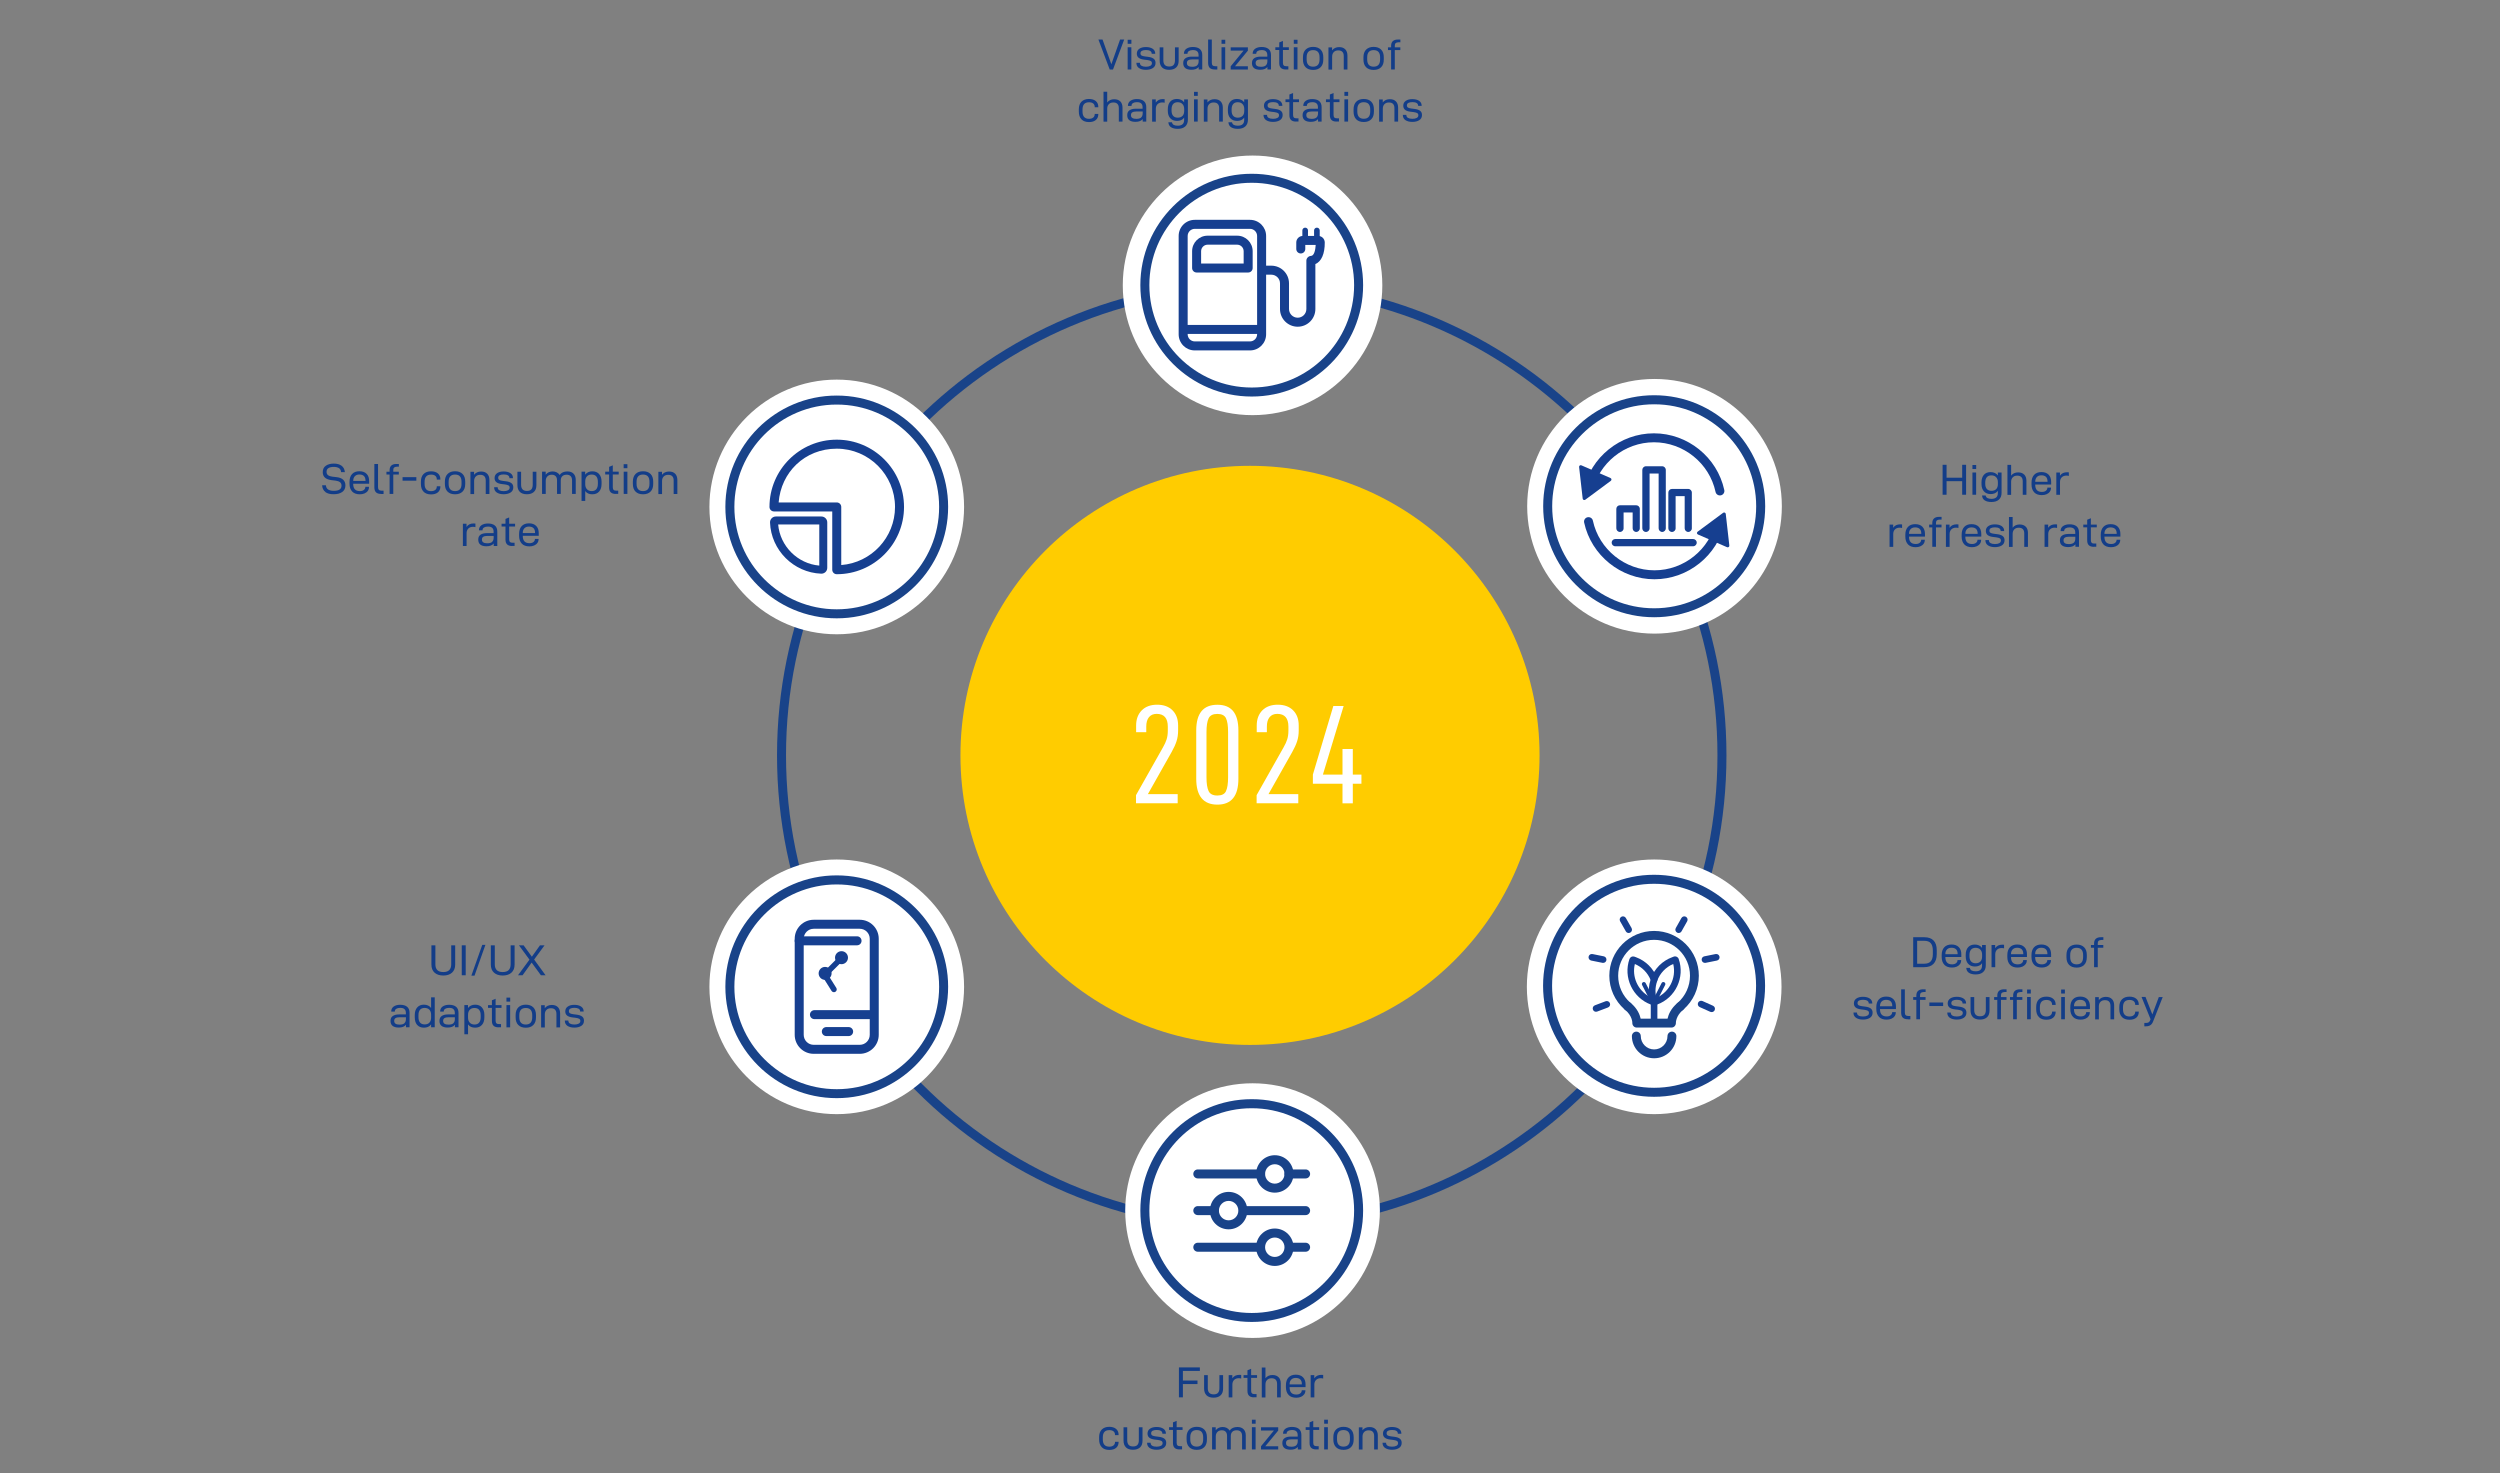<?xml version="1.0" encoding="UTF-8"?>
<svg id="Ebene_1" data-name="Ebene 1" xmlns="http://www.w3.org/2000/svg" viewBox="0 0 460.8 271.53">
  <rect x="0" y="0" width="460.8" height="271.53" fill="#808080" stroke="none"/>
  <defs>
    <style>
      .cls-1 {
        fill-rule: evenodd;
      }

      .cls-1, .cls-2, .cls-3, .cls-4, .cls-5, .cls-6 {
        stroke-width: 0px;
      }

      .cls-1, .cls-4 {
        fill: #163f90;
      }

      .cls-2 {
        fill: #133d88;
      }

      .cls-3 {
        fill: #fff;
      }

      .cls-5 {
        fill: #194389;
      }

      .cls-6 {
        fill: #fc0;
      }
    </style>
  </defs>
  <path class="cls-5" d="M230.72,226.74c-48.25,0-87.5-39.25-87.5-87.51s39.25-87.5,87.5-87.5,87.5,39.25,87.5,87.5-39.25,87.51-87.5,87.51ZM230.72,53.39c-47.33,0-85.84,38.51-85.84,85.84s38.51,85.85,85.84,85.85,85.84-38.51,85.84-85.85-38.51-85.84-85.84-85.84Z"/>
  <g>
    <circle class="cls-3" cx="230.87" cy="52.6" r="23.09"/>
    <path class="cls-3" d="M230.87,76.52c-13.19,0-23.92-10.73-23.92-23.92s10.73-23.93,23.92-23.93,23.92,10.73,23.92,23.93-10.73,23.92-23.92,23.92ZM230.87,30.33c-12.28,0-22.26,9.99-22.26,22.27s9.99,22.26,22.26,22.26,22.26-9.99,22.26-22.26-9.99-22.27-22.26-22.27Z"/>
  </g>
  <g>
    <circle class="cls-3" cx="304.96" cy="93.32" r="23.09"/>
    <path class="cls-3" d="M304.96,116.79c-12.94,0-23.47-10.53-23.47-23.47s10.53-23.47,23.47-23.47,23.47,10.53,23.47,23.47-10.53,23.47-23.47,23.47ZM304.96,70.6c-12.53,0-22.72,10.19-22.72,22.72s10.19,22.72,22.72,22.72,22.72-10.19,22.72-22.72-10.19-22.72-22.72-22.72Z"/>
  </g>
  <g>
    <circle class="cls-3" cx="304.9" cy="181.89" r="23.09"/>
    <path class="cls-3" d="M304.9,205.36c-12.94,0-23.47-10.53-23.47-23.47s10.53-23.47,23.47-23.47,23.47,10.53,23.47,23.47-10.53,23.47-23.47,23.47ZM304.9,159.17c-12.53,0-22.72,10.19-22.72,22.72s10.19,22.72,22.72,22.72,22.72-10.19,22.72-22.72-10.19-22.72-22.72-22.72Z"/>
  </g>
  <g>
    <circle class="cls-3" cx="230.87" cy="223.14" r="23.09"/>
    <path class="cls-3" d="M230.87,246.61c-12.94,0-23.47-10.53-23.47-23.47s10.53-23.47,23.47-23.47,23.47,10.53,23.47,23.47-10.53,23.47-23.47,23.47ZM230.87,200.42c-12.53,0-22.72,10.19-22.72,22.72s10.19,22.72,22.72,22.72,22.72-10.19,22.72-22.72-10.19-22.72-22.72-22.72Z"/>
  </g>
  <g>
    <circle class="cls-3" cx="154.22" cy="181.89" r="23.09"/>
    <path class="cls-3" d="M154.23,205.36c-12.94,0-23.47-10.53-23.47-23.47s10.53-23.47,23.47-23.47,23.47,10.53,23.47,23.47-10.53,23.47-23.47,23.47ZM154.23,159.17c-12.53,0-22.72,10.19-22.72,22.72s10.19,22.72,22.72,22.72,22.72-10.19,22.72-22.72-10.19-22.72-22.72-22.72Z"/>
  </g>
  <g>
    <circle class="cls-3" cx="154.22" cy="93.44" r="23.09"/>
    <path class="cls-3" d="M154.23,116.91c-12.94,0-23.47-10.53-23.47-23.47s10.53-23.47,23.47-23.47,23.47,10.53,23.47,23.47-10.53,23.47-23.47,23.47ZM154.23,70.72c-12.53,0-22.72,10.19-22.72,22.72s10.19,22.72,22.72,22.72,22.72-10.19,22.72-22.72-10.19-22.72-22.72-22.72Z"/>
  </g>
  <circle class="cls-6" cx="230.4" cy="139.23" r="53.37"/>
  <g>
    <path class="cls-3" d="M209.39,148.07v-1.51l4.97-8.81c.31-.54.54-1.04.68-1.5.14-.46.21-.98.21-1.57v-.73c0-1.58-.68-2.37-2.05-2.37-.62,0-1.1.21-1.43.62s-.49.99-.49,1.72v1.04h-1.87v-1.22c0-1.18.35-2.11,1.04-2.81.69-.69,1.64-1.04,2.83-1.04s2.14.34,2.83,1.03c.69.69,1.04,1.62,1.04,2.79v.96c0,.71-.1,1.36-.29,1.95-.19.59-.49,1.26-.91,2l-4.37,7.75h5.49v1.69h-7.67Z"/>
    <path class="cls-3" d="M220.49,143.55v-8.92c0-3.15,1.3-4.73,3.9-4.73s3.87,1.58,3.87,4.73v8.92c0,3.17-1.29,4.76-3.87,4.76s-3.9-1.59-3.9-4.76ZM225.97,145.82c.26-.53.39-1.38.39-2.56v-8.32c0-1.18-.13-2.03-.39-2.56-.26-.53-.79-.79-1.59-.79s-1.35.27-1.61.82c-.26.55-.39,1.39-.39,2.54v8.32c0,1.14.13,1.99.39,2.54.26.55.8.82,1.61.82s1.33-.26,1.59-.79Z"/>
    <path class="cls-3" d="M231.62,148.07v-1.51l4.97-8.81c.31-.54.54-1.04.68-1.5.14-.46.21-.98.21-1.57v-.73c0-1.58-.68-2.37-2.05-2.37-.62,0-1.1.21-1.43.62s-.49.99-.49,1.72v1.04h-1.87v-1.22c0-1.18.35-2.11,1.04-2.81.69-.69,1.64-1.04,2.83-1.04s2.14.34,2.83,1.03c.69.69,1.04,1.62,1.04,2.79v.96c0,.71-.1,1.36-.29,1.95-.19.59-.49,1.26-.91,2l-4.37,7.75h5.49v1.69h-7.67Z"/>
    <path class="cls-3" d="M249.35,142.77h1.59v1.69h-1.59v3.61h-1.9v-3.61h-5.46v-1.69l3.77-12.64h1.9l-3.82,12.64h3.61v-4.71h1.9v4.71Z"/>
  </g>
  <g>
    <g>
      <circle class="cls-3" cx="230.72" cy="223.14" r="19.7"/>
      <path class="cls-5" d="M230.72,243.66c-11.32,0-20.53-9.21-20.53-20.53s9.21-20.53,20.53-20.53,20.53,9.21,20.53,20.53-9.21,20.53-20.53,20.53ZM230.72,204.27c-10.4,0-18.87,8.46-18.87,18.87s8.46,18.87,18.87,18.87,18.87-8.46,18.87-18.87-8.46-18.87-18.87-18.87Z"/>
    </g>
    <g>
      <g>
        <path class="cls-5" d="M232.35,217.21h-11.57c-.46,0-.83-.37-.83-.83s.37-.83.83-.83h11.57c.46,0,.83.37.83.83s-.37.83-.83.83Z"/>
        <path class="cls-5" d="M234.97,219.83c-1.9,0-3.45-1.55-3.45-3.45s1.55-3.45,3.45-3.45,3.45,1.55,3.45,3.45-1.55,3.45-3.45,3.45ZM234.97,214.59c-.99,0-1.79.8-1.79,1.79s.8,1.79,1.79,1.79,1.79-.8,1.79-1.79-.8-1.79-1.79-1.79Z"/>
        <path class="cls-5" d="M240.65,217.21h-3.06c-.46,0-.83-.37-.83-.83s.37-.83.83-.83h3.06c.46,0,.83.37.83.83s-.37.83-.83.83Z"/>
      </g>
      <g>
        <path class="cls-5" d="M223.84,223.97h-3.06c-.46,0-.83-.37-.83-.83s.37-.83.83-.83h3.06c.46,0,.83.37.83.83s-.37.83-.83.83Z"/>
        <path class="cls-5" d="M226.46,226.59c-1.9,0-3.45-1.55-3.45-3.45s1.55-3.45,3.45-3.45,3.45,1.55,3.45,3.45-1.55,3.45-3.45,3.45ZM226.46,221.35c-.99,0-1.79.8-1.79,1.79s.8,1.79,1.79,1.79,1.79-.8,1.79-1.79-.8-1.79-1.79-1.79Z"/>
        <path class="cls-5" d="M240.65,223.97h-11.46c-.46,0-.83-.37-.83-.83s.37-.83.83-.83h11.46c.46,0,.83.37.83.83s-.37.83-.83.83Z"/>
      </g>
      <g>
        <path class="cls-5" d="M240.65,230.72h-2.46c-.46,0-.83-.37-.83-.83s.37-.83.83-.83h2.46c.46,0,.83.37.83.83s-.37.83-.83.83Z"/>
        <path class="cls-5" d="M234.97,233.34c-1.9,0-3.45-1.55-3.45-3.45s1.55-3.45,3.45-3.45,3.45,1.55,3.45,3.45-1.55,3.45-3.45,3.45ZM234.97,228.1c-.99,0-1.79.8-1.79,1.79s.8,1.79,1.79,1.79,1.79-.8,1.79-1.79-.8-1.79-1.79-1.79Z"/>
        <path class="cls-5" d="M231.94,230.72h-11.16c-.46,0-.83-.37-.83-.83s.37-.83.83-.83h11.16c.46,0,.83.37.83.83s-.37.83-.83.83Z"/>
      </g>
    </g>
  </g>
  <g>
    <g>
      <circle class="cls-3" cx="154.22" cy="93.44" r="19.7"/>
      <path class="cls-5" d="M154.23,113.97c-11.32,0-20.53-9.21-20.53-20.53s9.21-20.53,20.53-20.53,20.53,9.21,20.53,20.53-9.21,20.53-20.53,20.53ZM154.23,74.57c-10.4,0-18.87,8.46-18.87,18.87s8.46,18.87,18.87,18.87,18.87-8.46,18.87-18.87-8.46-18.87-18.87-18.87Z"/>
    </g>
    <g>
      <path class="cls-4" d="M154.23,105.84c-.46,0-.83-.37-.83-.83v-10.74h-10.74c-.46,0-.83-.37-.83-.83,0-6.84,5.56-12.4,12.4-12.4s12.4,5.56,12.4,12.4-5.56,12.4-12.4,12.4ZM143.52,92.61h10.71c.46,0,.83.37.83.83v10.71c5.54-.43,9.91-5.07,9.91-10.71,0-5.92-4.82-10.74-10.74-10.74s-10.28,4.37-10.71,9.91Z"/>
      <path class="cls-4" d="M151.39,105.74s-.03,0-.04,0c-5.08-.2-9.22-4.33-9.42-9.42-.01-.29.1-.58.3-.79.2-.21.48-.33.78-.33h8.39c.59,0,1.08.48,1.08,1.08v8.39c0,.29-.12.57-.33.77-.2.19-.47.3-.75.3ZM143.43,96.67c.35,4,3.58,7.23,7.58,7.58v-7.58h-7.58Z"/>
    </g>
  </g>
  <g>
    <g>
      <circle class="cls-3" cx="154.22" cy="181.89" r="19.7"/>
      <path class="cls-5" d="M154.23,202.41c-11.32,0-20.53-9.21-20.53-20.53s9.21-20.53,20.53-20.53,20.53,9.21,20.53,20.53-9.21,20.53-20.53,20.53ZM154.23,163.02c-10.4,0-18.87,8.46-18.87,18.87s8.46,18.87,18.87,18.87,18.87-8.46,18.87-18.87-8.46-18.87-18.87-18.87Z"/>
    </g>
    <g>
      <g>
        <path class="cls-4" d="M158.47,194.24h-8.49c-1.93,0-3.5-1.57-3.5-3.5v-17.71c0-1.93,1.57-3.5,3.5-3.5h8.49c1.93,0,3.5,1.57,3.5,3.5v17.71c0,1.93-1.57,3.5-3.5,3.5ZM149.98,171.19c-1.01,0-1.84.82-1.84,1.84v17.71c0,1.01.82,1.84,1.84,1.84h8.49c1.01,0,1.84-.82,1.84-1.84v-17.71c0-1.01-.82-1.84-1.84-1.84h-8.49Z"/>
        <path class="cls-4" d="M157.97,174.24h-10.66c-.46,0-.83-.37-.83-.83s.37-.83.83-.83h10.66c.46,0,.83.37.83.83s-.37.83-.83.83Z"/>
        <path class="cls-4" d="M160.78,187.85h-10.66c-.46,0-.83-.37-.83-.83s.37-.83.83-.83h10.66c.46,0,.83.37.83.83s-.37.83-.83.83Z"/>
        <path class="cls-4" d="M156.42,190.97h-4.11c-.46,0-.83-.37-.83-.83s.37-.83.83-.83h4.11c.46,0,.83.37.83.83s-.37.83-.83.83Z"/>
      </g>
      <path class="cls-4" d="M153.71,182.88c-.17,0-.34-.09-.44-.24l-1.61-2.56c-.1-.12-.29-.35-.22-.65.07-.32.34-.45.49-.51.1-.04.19-.08.27-.16l2.22-2.22c.2-.2.53-.2.73,0,.2.2.2.53,0,.73l-2.22,2.22c-.09.09-.19.16-.28.22l1.5,2.38c.15.24.08.56-.16.71-.08.05-.18.08-.27.08Z"/>
      <g>
        <circle class="cls-4" cx="155.11" cy="176.53" r=".68"/>
        <path class="cls-4" d="M155.11,177.72c-.66,0-1.2-.54-1.2-1.2s.54-1.2,1.2-1.2,1.19.54,1.19,1.2-.54,1.2-1.19,1.2ZM155.11,176.37c-.09,0-.16.07-.16.16,0,.17.32.17.32,0,0-.09-.07-.16-.16-.16Z"/>
      </g>
      <g>
        <circle class="cls-4" cx="152.08" cy="179.42" r=".68"/>
        <path class="cls-4" d="M152.08,180.61c-.66,0-1.19-.54-1.19-1.2s.54-1.19,1.19-1.19,1.2.54,1.2,1.19-.54,1.2-1.2,1.2ZM152.08,179.26c-.09,0-.16.07-.16.16,0,.17.32.17.32,0,0-.09-.07-.16-.16-.16Z"/>
      </g>
    </g>
  </g>
  <g>
    <g>
      <circle class="cls-3" cx="230.72" cy="52.56" r="19.7"/>
      <path class="cls-5" d="M230.72,73.09c-11.32,0-20.53-9.21-20.53-20.53s9.21-20.53,20.53-20.53,20.53,9.21,20.53,20.53-9.21,20.53-20.53,20.53ZM230.72,33.69c-10.4,0-18.87,8.46-18.87,18.87s8.46,18.87,18.87,18.87,18.87-8.46,18.87-18.87-8.46-18.87-18.87-18.87Z"/>
    </g>
    <g>
      <path class="cls-4" d="M230.4,64.59h-10.18c-1.64,0-2.97-1.33-2.97-2.97v-18.13c0-1.64,1.33-2.97,2.97-2.97h10.18c1.64,0,2.97,1.33,2.97,2.97v18.13c0,1.64-1.33,2.97-2.97,2.97ZM220.22,42.18c-.72,0-1.31.59-1.31,1.31v18.13c0,.72.59,1.31,1.31,1.31h10.18c.72,0,1.31-.59,1.31-1.31v-18.13c0-.72-.59-1.31-1.31-1.31h-10.18Z"/>
      <path class="cls-4" d="M232.11,61.55h-13.59c-.46,0-.83-.37-.83-.83s.37-.83.83-.83h13.59c.46,0,.83.37.83.83s-.37.83-.83.83Z"/>
      <path class="cls-4" d="M230.06,50.23h-9.5c-.46,0-.83-.37-.83-.83v-3.1c0-1.58,1.28-2.86,2.86-2.86h5.44c1.58,0,2.86,1.28,2.86,2.86v3.1c0,.46-.37.83-.83.83ZM221.39,48.57h7.84v-2.27c0-.66-.54-1.2-1.2-1.2h-5.44c-.66,0-1.2.54-1.2,1.2v2.27Z"/>
      <path class="cls-4" d="M239.19,60.22c-1.8,0-3.26-1.46-3.26-3.26v-4.73c0-.88-.72-1.6-1.6-1.6h-1.25c-.46,0-.83-.37-.83-.83s.37-.83.83-.83h1.25c1.8,0,3.26,1.46,3.26,3.26v4.73c0,.88.72,1.6,1.6,1.6s1.6-.72,1.6-1.6v-8.92c0-.45.4-.86.85-.87.6-.02.82-1.13.87-2.02h-1.92v.74c0,.46-.37.83-.83.83s-.83-.37-.83-.83v-1.2c0-.66.54-1.2,1.2-1.2h2.85c.66,0,1.19.53,1.2,1.19.02,2.1-.62,3.53-1.73,3.99v8.29c0,1.8-1.46,3.26-3.26,3.26Z"/>
      <g>
        <path class="cls-4" d="M240.57,44.39c-.29,0-.52-.23-.52-.52v-1.39c0-.29.23-.52.52-.52s.52.23.52.52v1.39c0,.29-.23.52-.52.52Z"/>
        <path class="cls-4" d="M242.73,44.39c-.29,0-.52-.23-.52-.52v-1.39c0-.29.23-.52.52-.52s.52.23.52.52v1.39c0,.29-.23.52-.52.52Z"/>
      </g>
    </g>
  </g>
  <g>
    <g>
      <circle class="cls-3" cx="304.9" cy="93.32" r="19.63"/>
      <path class="cls-5" d="M304.9,113.77c-11.28,0-20.46-9.18-20.46-20.46s9.18-20.46,20.46-20.46,20.46,9.18,20.46,20.46-9.18,20.46-20.46,20.46ZM304.9,74.52c-10.37,0-18.8,8.43-18.8,18.8s8.43,18.8,18.8,18.8,18.8-8.43,18.8-18.8-8.43-18.8-18.8-18.8Z"/>
    </g>
    <g>
      <g>
        <path class="cls-4" d="M312.07,100.69h-14.34c-.37,0-.67-.3-.67-.67s.3-.67.67-.67h14.34c.37,0,.67.3.67.67s-.3.67-.67.67Z"/>
        <g>
          <path class="cls-4" d="M301.6,98.05c-.37,0-.67-.3-.67-.67v-2.92h-1.67v2.92c0,.37-.3.67-.67.67s-.67-.3-.67-.67v-3.58c0-.37.3-.67.67-.67h2.99c.37,0,.67.3.67.67v3.58c0,.37-.3.67-.67.67Z"/>
          <path class="cls-4" d="M306.39,98.05c-.37,0-.67-.3-.67-.67v-10.1h-1.67v10.1c0,.37-.3.67-.67.67s-.67-.3-.67-.67v-10.76c0-.37.3-.68.67-.68h2.99c.37,0,.67.31.67.68v10.76c0,.37-.3.67-.67.67Z"/>
          <path class="cls-4" d="M311.19,98.05c-.37,0-.67-.3-.67-.67v-5.93h-1.67v5.93c0,.37-.3.67-.67.67s-.67-.3-.67-.67v-6.59c0-.37.3-.67.67-.67h2.99c.37,0,.67.31.67.67v6.59c0,.37-.3.67-.67.67Z"/>
        </g>
      </g>
      <g>
        <g>
          <path class="cls-4" d="M292.69,91.32c-.06,0-.12,0-.18-.02-.45-.1-.73-.54-.63-.98,1.31-6.06,6.76-10.45,12.97-10.45s11.66,4.4,12.97,10.45c.1.45-.19.89-.63.98-.45.1-.89-.19-.98-.63-1.14-5.3-5.92-9.15-11.35-9.15s-10.21,3.85-11.35,9.15c-.08.39-.43.65-.81.65Z"/>
          <path class="cls-1" d="M294.15,86.94l2.69,1.17c.22.09.25.38.06.52l-2.35,1.74-2.35,1.74c-.19.14-.46.02-.48-.21l-.33-2.91-.33-2.91c-.03-.23.21-.41.42-.31l2.69,1.17Z"/>
        </g>
        <g>
          <path class="cls-4" d="M304.96,106.77c-6.21,0-11.66-4.4-12.97-10.45-.1-.45.19-.89.63-.98.46-.09.89.19.98.63,1.14,5.3,5.92,9.15,11.35,9.15s10.21-3.85,11.35-9.15c.1-.45.54-.73.98-.63.45.1.73.54.63.98-1.31,6.06-6.76,10.45-12.97,10.45Z"/>
          <path class="cls-1" d="M315.66,99.69l-2.69-1.17c-.22-.09-.25-.38-.06-.52l2.35-1.74,2.35-1.74c.19-.14.46-.02.48.21l.33,2.91.33,2.91c.03.23-.21.41-.42.31l-2.69-1.17Z"/>
        </g>
      </g>
    </g>
  </g>
  <g>
    <g>
      <circle class="cls-3" cx="304.88" cy="181.7" r="19.63"/>
      <path class="cls-5" d="M304.88,202.16c-11.28,0-20.46-9.18-20.46-20.46s9.18-20.46,20.46-20.46,20.46,9.18,20.46,20.46-9.18,20.46-20.46,20.46ZM304.88,162.9c-10.37,0-18.8,8.43-18.8,18.8s8.43,18.8,18.8,18.8,18.8-8.43,18.8-18.8-8.43-18.8-18.8-18.8Z"/>
    </g>
    <g>
      <path class="cls-5" d="M304.88,195.06c-2.26,0-4.09-1.84-4.09-4.09,0-.45.37-.82.82-.82s.82.37.82.82c0,1.36,1.1,2.46,2.46,2.46s2.46-1.1,2.46-2.46c0-.45.37-.82.82-.82s.82.37.82.82c0,2.26-1.84,4.09-4.09,4.09Z"/>
      <g>
        <g>
          <g>
            <path class="cls-4" d="M304.88,185.34c-.07,0-.14-.01-.21-.04l-.36-.13c-3.38-1.25-5.16-5.02-3.96-8.42.15-.37.53-.54.88-.43l.31.11c1.81.67,3.24,2.09,3.92,3.9.05.14.05.34,0,.48-.43,1.19-.43,2.5.01,3.7.08.22.03.48-.14.64-.12.12-.27.18-.43.18ZM301.34,177.68c-.58,2.34.52,4.82,2.64,6-.16-1.03-.08-2.09.25-3.08-.54-1.31-1.58-2.36-2.89-2.91Z"/>
            <path class="cls-4" d="M304.88,185.34c-.25,0-.49-.15-.58-.4-.12-.32.05-.67.37-.79l.36-.13c2.58-.95,4.02-3.71,3.38-6.34-1.37.58-2.44,1.7-2.96,3.11-.12.32-.47.48-.79.36-.32-.12-.48-.47-.36-.79.67-1.83,2.1-3.26,3.93-3.93l.29-.11c.36-.13.76.06.89.42,1.2,3.4-.57,7.18-3.96,8.42l-.36.13c-.07.03-.14.04-.21.04Z"/>
            <path class="cls-4" d="M304.88,189.2c-.34,0-.61-.27-.61-.61v-3.86c0-.34.27-.61.61-.61s.61.27.61.61v3.86c0,.34-.27.61-.61.61Z"/>
          </g>
          <path class="cls-4" d="M305.16,184.55c-.06,0-.12-.01-.17-.04-.18-.09-.26-.32-.16-.5l1.43-2.8c.09-.19.32-.26.5-.16.18.09.26.32.16.5l-1.43,2.8c-.07.13-.2.2-.33.2Z"/>
          <path class="cls-4" d="M304.43,184.55c-.14,0-.27-.07-.33-.2l-1.43-2.8c-.09-.18-.02-.41.16-.5.18-.1.41-.02.5.16l1.43,2.8c.09.18.02.41-.16.5-.05.03-.11.04-.17.04Z"/>
        </g>
        <g>
          <path class="cls-4" d="M309.41,171.97c-.1,0-.21-.03-.3-.08-.29-.17-.4-.54-.23-.83l1.04-1.85c.17-.29.54-.4.83-.23.29.17.4.54.23.83l-1.04,1.85c-.11.2-.32.31-.53.31Z"/>
          <path class="cls-4" d="M300.2,171.97c-.21,0-.42-.11-.53-.31l-1.05-1.85c-.17-.29-.06-.67.23-.83.29-.17.67-.06.83.23l1.05,1.85c.17.29.06.67-.23.83-.09.05-.2.08-.3.08Z"/>
          <path class="cls-4" d="M314.26,177.48c-.29,0-.54-.2-.6-.49-.07-.33.15-.66.48-.72l2.08-.42c.33-.07.65.15.72.48s-.15.66-.48.72l-2.08.42s-.08.01-.12.01Z"/>
          <path class="cls-4" d="M295.49,177.48s-.08,0-.12-.01l-2.08-.42c-.33-.07-.55-.39-.48-.72.07-.33.38-.55.72-.48l2.08.42c.33.07.55.39.48.72-.06.29-.31.49-.6.49Z"/>
          <path class="cls-4" d="M294.18,186.49c-.25,0-.48-.15-.57-.4-.12-.32.04-.67.36-.79l1.98-.75c.31-.12.67.04.79.36.12.32-.04.67-.36.79l-1.98.75c-.07.03-.15.04-.22.04Z"/>
          <path class="cls-4" d="M315.49,186.55c-.08,0-.17-.02-.25-.05l-1.94-.87c-.31-.14-.45-.5-.31-.81.14-.31.5-.44.81-.31l1.94.87c.31.14.45.5.31.81-.1.23-.33.36-.56.36Z"/>
        </g>
        <path class="cls-5" d="M309.71,186.32c-.23,0-.46-.1-.63-.29-.29-.35-.25-.86.1-1.15l.07-.06c1.42-1.25,2.25-3.06,2.25-4.97,0-3.65-2.97-6.62-6.62-6.62s-6.62,2.97-6.62,6.62c0,1.9.81,3.7,2.23,4.96l.09.08c.34.3.37.82.07,1.15-.3.34-.82.37-1.15.07l-.09-.08c-1.77-1.57-2.78-3.82-2.78-6.18,0-4.55,3.7-8.26,8.25-8.26s8.25,3.7,8.25,8.26c0,2.38-1.03,4.64-2.82,6.21,0,0-.08.06-.08.07-.15.13-.34.19-.53.19Z"/>
        <path class="cls-5" d="M308.07,189.4h-6.39c-.22,0-.44-.09-.59-.26s-.23-.38-.22-.61c0-.04.02-1.28-1.34-2.41-.35-.29-.39-.8-.11-1.15.29-.35.8-.39,1.15-.11,1.22,1.01,1.67,2.14,1.84,2.9h4.95c.17-.75.62-1.89,1.84-2.9.35-.29.86-.24,1.15.11.29.35.24.86-.11,1.15-1.37,1.14-1.34,2.4-1.34,2.41.01.22-.07.44-.22.61s-.37.26-.59.26Z"/>
      </g>
    </g>
  </g>
  <g>
    <path class="cls-2" d="M352.64,178.27v-5.52h2.04c.76,0,1.33.2,1.72.61.39.41.58,1,.58,1.78v.73c0,.78-.2,1.38-.6,1.79-.4.41-.97.61-1.72.61h-2.02ZM354.68,177.63c.54,0,.94-.15,1.2-.44.25-.29.38-.72.38-1.3v-.7c0-.6-.13-1.04-.38-1.34-.25-.3-.65-.44-1.2-.44h-1.31v4.22h1.31Z"/>
    <path class="cls-2" d="M358.39,177.83c-.33-.34-.5-.82-.5-1.45v-.33c0-.62.16-1.11.48-1.45.32-.34.76-.51,1.34-.51s1.01.16,1.33.48c.32.32.47.76.47,1.34v.48h-2.94v.03c0,.89.41,1.33,1.24,1.33.3,0,.54-.07.72-.21.18-.14.28-.33.28-.56v-.02h.67v.03c0,.28-.07.52-.22.72s-.35.36-.61.47-.54.16-.86.16c-.61,0-1.08-.17-1.41-.51ZM358.57,175.88h2.26v-.07c0-.37-.1-.65-.29-.84-.19-.18-.47-.28-.83-.28s-.64.1-.84.31c-.2.21-.3.49-.3.83v.04Z"/>
    <path class="cls-2" d="M365.35,174.18h.67v3.74c0,.55-.17.97-.5,1.26-.33.29-.79.43-1.38.43-.5,0-.9-.1-1.21-.29-.31-.19-.48-.5-.51-.92h.66c.05.24.17.4.35.49.18.09.42.14.71.14.39,0,.68-.08.89-.26.2-.17.3-.44.3-.81v-.42c-.14.21-.32.36-.55.46s-.48.15-.76.15c-.53,0-.95-.17-1.25-.5-.3-.33-.45-.78-.45-1.36v-.31c0-.59.15-1.05.44-1.38s.71-.5,1.24-.5c.28,0,.54.05.78.16s.42.26.55.46v-.54ZM365.04,177.22c.2-.22.3-.52.3-.9v-.38c0-.38-.11-.68-.32-.9-.21-.22-.5-.34-.88-.34s-.66.12-.85.35c-.19.23-.28.56-.28.98v.23c0,.41.1.73.29.95.2.22.48.34.84.34.39,0,.68-.11.89-.33Z"/>
    <path class="cls-2" d="M369.39,174.15v.65c-.15-.04-.3-.06-.45-.06-.36,0-.64.11-.86.32-.21.21-.32.5-.32.86v2.36h-.68v-4.1h.67v.58c.14-.21.32-.37.54-.48.22-.1.48-.16.76-.16.12,0,.23,0,.33.02Z"/>
    <path class="cls-2" d="M370.49,177.83c-.33-.34-.5-.82-.5-1.45v-.33c0-.62.16-1.11.48-1.45.32-.34.76-.51,1.34-.51s1.01.16,1.33.48c.32.32.47.76.47,1.34v.48h-2.94v.03c0,.89.41,1.33,1.24,1.33.3,0,.54-.07.72-.21.18-.14.28-.33.28-.56v-.02h.67v.03c0,.28-.07.52-.22.72s-.35.36-.61.47-.54.16-.86.16c-.61,0-1.08-.17-1.41-.51ZM370.67,175.88h2.26v-.07c0-.37-.1-.65-.29-.84-.19-.18-.47-.28-.83-.28s-.64.1-.84.31c-.2.21-.3.49-.3.83v.04Z"/>
    <path class="cls-2" d="M374.94,177.83c-.33-.34-.5-.82-.5-1.45v-.33c0-.62.16-1.11.48-1.45.32-.34.76-.51,1.34-.51s1.01.16,1.33.48c.32.32.47.76.47,1.34v.48h-2.94v.03c0,.89.41,1.33,1.24,1.33.3,0,.54-.07.72-.21.18-.14.28-.33.28-.56v-.02h.67v.03c0,.28-.07.52-.22.72s-.35.36-.61.47-.54.16-.86.16c-.61,0-1.08-.17-1.41-.51ZM375.12,175.88h2.26v-.07c0-.37-.1-.65-.29-.84-.19-.18-.47-.28-.83-.28s-.64.1-.84.31c-.2.21-.3.49-.3.83v.04Z"/>
    <path class="cls-2" d="M381.38,177.85c-.33-.33-.49-.81-.49-1.42v-.41c0-.62.17-1.09.5-1.42.33-.33.79-.5,1.38-.5s1.05.17,1.38.5.49.81.49,1.42v.41c0,.62-.16,1.09-.49,1.42-.33.33-.78.5-1.38.5s-1.06-.17-1.39-.5ZM383.96,176.41v-.38c0-.88-.4-1.33-1.19-1.33s-1.19.44-1.19,1.33v.38c0,.89.4,1.34,1.19,1.34s1.19-.45,1.19-1.34Z"/>
    <path class="cls-2" d="M387.31,173.26c-.22,0-.38.05-.49.15-.11.1-.16.25-.16.46v.31h1.02v.51h-1.02v3.58h-.68v-3.58h-.58v-.51h.58v-.29c0-.37.11-.66.32-.85.21-.19.51-.29.9-.29h.49v.5h-.38Z"/>
    <path class="cls-2" d="M342.1,187.6c-.31-.22-.47-.53-.47-.95v-.02h.65v.02c0,.25.1.43.3.54.2.12.47.17.81.17s.58-.05.79-.16c.21-.1.31-.27.31-.5,0-.19-.08-.32-.22-.4s-.37-.14-.66-.18l-.58-.07c-.43-.05-.76-.17-.98-.34-.22-.17-.34-.43-.34-.76,0-.4.16-.7.47-.91.31-.21.71-.31,1.2-.31s.92.1,1.24.31.48.51.48.9v.03h-.65v-.02c0-.23-.1-.4-.29-.51-.19-.11-.45-.16-.76-.16s-.56.05-.74.14-.28.25-.28.47c0,.19.07.32.2.4s.34.13.61.17l.62.08c.44.05.77.17,1,.34.23.17.35.43.35.78,0,.42-.17.74-.5.95-.33.21-.76.32-1.28.32s-.94-.11-1.26-.32Z"/>
    <path class="cls-2" d="M346.34,187.43c-.33-.34-.5-.82-.5-1.45v-.33c0-.62.16-1.11.48-1.45.32-.34.76-.51,1.34-.51s1.01.16,1.33.48c.32.32.47.76.47,1.34v.48h-2.94v.03c0,.89.41,1.33,1.24,1.33.3,0,.54-.07.72-.21.18-.14.28-.33.28-.56v-.02h.67v.03c0,.28-.07.52-.22.72-.15.21-.35.36-.61.47-.26.11-.54.16-.86.16-.61,0-1.08-.17-1.41-.51ZM346.52,185.48h2.26v-.07c0-.37-.1-.65-.29-.84-.19-.18-.47-.28-.83-.28s-.64.1-.84.31c-.2.21-.3.49-.3.83v.04Z"/>
    <path class="cls-2" d="M351.67,187.87c-.43,0-.75-.1-.95-.3s-.3-.51-.3-.93v-4.29h.68v4.25c0,.25.05.42.16.52.1.1.27.15.51.15h.35v.61h-.44Z"/>
    <path class="cls-2" d="M354.55,182.86c-.22,0-.38.05-.49.15-.11.1-.16.25-.16.46v.31h1.02v.51h-1.02v3.58h-.68v-3.58h-.58v-.51h.58v-.29c0-.37.11-.66.32-.85.21-.19.51-.29.9-.29h.49v.5h-.38Z"/>
    <path class="cls-2" d="M355.62,184.78h2.54v.65h-2.54v-.65Z"/>
    <path class="cls-2" d="M359.39,187.6c-.31-.22-.47-.53-.47-.95v-.02h.65v.02c0,.25.1.43.3.54.2.12.47.17.81.17s.58-.05.79-.16c.21-.1.31-.27.31-.5,0-.19-.08-.32-.22-.4s-.37-.14-.66-.18l-.58-.07c-.43-.05-.76-.17-.98-.34-.22-.17-.34-.43-.34-.76,0-.4.16-.7.47-.91.31-.21.71-.31,1.2-.31s.92.1,1.24.31.48.51.48.9v.03h-.65v-.02c0-.23-.1-.4-.29-.51-.19-.11-.45-.16-.76-.16s-.56.05-.74.14-.28.25-.28.47c0,.19.07.32.2.4s.34.13.61.17l.62.08c.44.05.77.17,1,.34.23.17.35.43.35.78,0,.42-.17.74-.5.95-.33.21-.76.32-1.28.32s-.94-.11-1.26-.32Z"/>
    <path class="cls-2" d="M363.66,187.49c-.3-.29-.45-.71-.45-1.24v-2.47h.68v2.4c0,.76.36,1.14,1.07,1.14.37,0,.64-.09.81-.28.17-.19.26-.48.26-.86v-2.4h.68v2.47c0,.55-.15.97-.46,1.25s-.74.43-1.3.43-1-.15-1.3-.44Z"/>
    <path class="cls-2" d="M369.47,182.86c-.22,0-.38.05-.49.15-.11.1-.16.25-.16.46v.31h1.02v.51h-1.02v3.58h-.68v-3.58h-.58v-.51h.58v-.29c0-.37.11-.66.32-.85.21-.19.51-.29.9-.29h.49v.5h-.38Z"/>
    <path class="cls-2" d="M372.39,182.86c-.22,0-.38.05-.49.15-.11.1-.16.25-.16.46v.31h1.02v.51h-1.02v3.58h-.68v-3.58h-.58v-.51h.58v-.29c0-.37.11-.66.32-.85.21-.19.51-.29.9-.29h.49v.5h-.38ZM373.63,182.39h.69v.74h-.69v-.74ZM374.31,187.87h-.68v-4.1h.68v4.1Z"/>
    <path class="cls-2" d="M375.8,187.45c-.33-.33-.49-.81-.49-1.42v-.41c0-.62.16-1.09.49-1.42.33-.33.79-.5,1.38-.5.53,0,.95.13,1.26.39s.46.62.46,1.1v.04h-.66v-.04c0-.29-.09-.51-.28-.66-.19-.15-.44-.22-.77-.22-.8,0-1.2.44-1.2,1.33v.38c0,.89.4,1.34,1.2,1.34.33,0,.58-.08.77-.23.19-.15.28-.37.28-.64v-.03h.66v.03c0,.47-.15.83-.46,1.09s-.73.38-1.25.38c-.6,0-1.07-.17-1.39-.5Z"/>
    <path class="cls-2" d="M379.91,182.39h.69v.74h-.69v-.74ZM380.6,187.87h-.68v-4.1h.68v4.1Z"/>
    <path class="cls-2" d="M382.1,187.43c-.33-.34-.5-.82-.5-1.45v-.33c0-.62.16-1.11.48-1.45.32-.34.76-.51,1.34-.51s1.01.16,1.33.48c.32.32.47.76.47,1.34v.48h-2.94v.03c0,.89.41,1.33,1.24,1.33.3,0,.54-.07.72-.21.18-.14.28-.33.28-.56v-.02h.67v.03c0,.28-.07.52-.22.72-.15.21-.35.36-.61.47-.26.11-.54.16-.86.16-.61,0-1.08-.17-1.41-.51ZM382.28,185.48h2.26v-.07c0-.37-.1-.65-.29-.84-.19-.18-.47-.28-.83-.28s-.64.1-.84.31c-.2.21-.3.49-.3.83v.04Z"/>
    <path class="cls-2" d="M389.28,184.15c.26.28.4.66.4,1.15v2.58h-.68v-2.49c0-.35-.09-.61-.26-.78-.17-.18-.42-.26-.76-.26s-.62.1-.82.31c-.2.21-.3.48-.3.83v2.4h-.68v-4.1h.67v.55c.15-.2.34-.35.56-.45.23-.1.47-.15.74-.15.49,0,.87.14,1.13.42Z"/>
    <path class="cls-2" d="M391.12,187.45c-.33-.33-.49-.81-.49-1.42v-.41c0-.62.16-1.09.49-1.42.33-.33.79-.5,1.38-.5.53,0,.95.13,1.26.39s.46.62.46,1.1v.04h-.66v-.04c0-.29-.09-.51-.28-.66-.19-.15-.44-.22-.77-.22-.8,0-1.2.44-1.2,1.33v.38c0,.89.4,1.34,1.2,1.34.33,0,.58-.08.77-.23.19-.15.28-.37.28-.64v-.03h.66v.03c0,.47-.15.83-.46,1.09s-.73.38-1.25.38c-.6,0-1.07-.17-1.39-.5Z"/>
    <path class="cls-2" d="M397.92,183.78h.71l-1.77,4.5c-.12.31-.29.54-.5.68-.21.14-.49.21-.83.21h-.29v-.62h.29c.22,0,.4-.04.52-.12s.22-.22.29-.43l.05-.14-1.66-4.1h.73l1.26,3.22,1.2-3.22Z"/>
  </g>
  <g>
    <path class="cls-2" d="M218.03,257.56h-.73v-5.52h3.86v.65h-3.13v1.77h2.69v.65h-2.69v2.46Z"/>
    <path class="cls-2" d="M222.39,257.18c-.3-.29-.45-.71-.45-1.24v-2.47h.68v2.4c0,.76.36,1.14,1.07,1.14.37,0,.64-.09.81-.28.17-.19.26-.48.26-.86v-2.4h.68v2.47c0,.55-.15.97-.46,1.25-.31.29-.74.43-1.3.43s-1-.15-1.3-.44Z"/>
    <path class="cls-2" d="M228.78,253.44v.65c-.15-.04-.3-.06-.45-.06-.36,0-.64.11-.86.32-.21.21-.32.5-.32.86v2.36h-.68v-4.1h.67v.58c.14-.21.32-.37.54-.48.22-.1.48-.16.76-.16.12,0,.23,0,.33.02Z"/>
    <path class="cls-2" d="M231.15,257.56c-.82,0-1.22-.39-1.22-1.18v-2.41h-.72v-.51h.72v-.89l.68-.28v1.17h1.09v.51h-1.09v2.37c0,.22.05.38.16.48.1.1.27.14.5.14h.34v.59h-.46Z"/>
    <path class="cls-2" d="M235.67,253.84c.26.28.4.66.4,1.15v2.58h-.68v-2.49c0-.35-.09-.61-.26-.78-.17-.18-.42-.26-.76-.26s-.62.1-.82.31c-.2.21-.3.48-.3.83v2.4h-.68v-5.52h.68v1.98c.14-.2.33-.35.55-.45.22-.1.47-.15.74-.15.49,0,.87.14,1.13.42Z"/>
    <path class="cls-2" d="M237.52,257.12c-.33-.34-.5-.82-.5-1.45v-.33c0-.62.16-1.11.48-1.45.32-.34.76-.51,1.34-.51s1.01.16,1.33.48c.32.32.47.76.47,1.34v.48h-2.94v.03c0,.89.41,1.33,1.24,1.33.3,0,.54-.07.72-.21.18-.14.28-.33.28-.56v-.02h.67v.03c0,.28-.07.52-.22.72s-.35.36-.61.47-.54.16-.86.16c-.61,0-1.08-.17-1.41-.51ZM237.7,255.17h2.26v-.07c0-.37-.1-.65-.29-.84-.19-.18-.47-.28-.83-.28s-.64.1-.84.31c-.2.21-.3.49-.3.83v.04Z"/>
    <path class="cls-2" d="M243.89,253.44v.65c-.15-.04-.3-.06-.45-.06-.36,0-.64.11-.86.32-.21.21-.32.5-.32.86v2.36h-.68v-4.1h.67v.58c.14-.21.32-.37.54-.48.22-.1.48-.16.76-.16.12,0,.23,0,.33.02Z"/>
    <path class="cls-2" d="M203.08,266.74c-.33-.33-.49-.81-.49-1.42v-.41c0-.62.16-1.09.49-1.42.33-.33.79-.5,1.38-.5.53,0,.95.13,1.26.39s.46.62.46,1.1v.04h-.66v-.04c0-.29-.09-.51-.28-.66-.19-.15-.44-.22-.77-.22-.8,0-1.2.44-1.2,1.33v.38c0,.89.4,1.34,1.2,1.34.33,0,.58-.08.77-.23.19-.15.28-.37.28-.64v-.03h.66v.03c0,.47-.15.83-.46,1.09s-.73.38-1.25.38c-.6,0-1.07-.17-1.39-.5Z"/>
    <path class="cls-2" d="M207.54,266.78c-.3-.29-.45-.71-.45-1.24v-2.47h.68v2.4c0,.76.36,1.14,1.07,1.14.37,0,.64-.09.81-.28.17-.19.26-.48.26-.86v-2.4h.68v2.47c0,.55-.15.97-.46,1.25s-.74.43-1.3.43-1-.15-1.3-.44Z"/>
    <path class="cls-2" d="M211.9,266.89c-.31-.22-.47-.53-.47-.95v-.02h.65v.02c0,.25.1.43.3.54.2.12.47.17.81.17s.58-.05.79-.16c.21-.1.31-.27.31-.5,0-.19-.08-.32-.22-.4s-.37-.14-.66-.18l-.58-.07c-.43-.05-.76-.17-.98-.34-.22-.17-.34-.43-.34-.76,0-.4.16-.7.47-.91.31-.21.71-.31,1.2-.31s.92.1,1.24.31.48.51.48.9v.03h-.65v-.02c0-.23-.1-.4-.29-.51-.19-.11-.45-.16-.76-.16s-.56.05-.74.14-.28.25-.28.47c0,.19.07.32.2.4s.34.13.61.17l.62.08c.44.05.77.17,1,.34.23.17.35.43.35.78,0,.42-.17.74-.5.95-.33.21-.76.32-1.28.32s-.94-.11-1.26-.32Z"/>
    <path class="cls-2" d="M217.42,267.16c-.82,0-1.22-.39-1.22-1.18v-2.41h-.72v-.51h.72v-.89l.68-.28v1.17h1.09v.51h-1.09v2.37c0,.22.05.38.16.48.1.1.27.14.5.14h.34v.59h-.46Z"/>
    <path class="cls-2" d="M219.2,266.74c-.33-.33-.49-.81-.49-1.42v-.41c0-.62.17-1.09.5-1.42s.79-.5,1.38-.5,1.05.17,1.38.5.49.81.49,1.42v.41c0,.62-.16,1.09-.49,1.42-.33.33-.78.5-1.38.5s-1.06-.17-1.39-.5ZM221.77,265.3v-.38c0-.89-.4-1.33-1.19-1.33s-1.19.44-1.19,1.33v.38c0,.89.4,1.34,1.19,1.34s1.19-.45,1.19-1.34Z"/>
    <path class="cls-2" d="M229.22,263.44c.27.28.4.66.4,1.15v2.58h-.68v-2.49c0-.34-.08-.6-.25-.78s-.42-.27-.75-.27c-.35,0-.61.09-.8.28-.19.18-.28.45-.28.79v2.47h-.69v-2.5c0-.34-.08-.59-.25-.77-.17-.18-.4-.27-.71-.27-.35,0-.62.1-.82.31-.2.21-.3.48-.3.83v2.4h-.68v-4.1h.67v.55c.15-.2.34-.35.56-.45.23-.1.47-.15.73-.15s.51.06.74.17c.22.11.4.28.53.49.17-.23.38-.4.61-.5.24-.1.51-.16.82-.16.5,0,.88.14,1.15.42Z"/>
    <path class="cls-2" d="M230.75,261.68h.69v.74h-.69v-.74ZM231.43,267.16h-.68v-4.1h.68v4.1Z"/>
    <path class="cls-2" d="M232.43,263.07h3.17v.61l-2.38,2.89h2.38v.6h-3.17v-.6l2.37-2.89h-2.37v-.61Z"/>
    <path class="cls-2" d="M236.76,266.91c-.27-.2-.4-.51-.4-.93s.14-.71.42-.9c.28-.2.66-.29,1.14-.29h1.27v-.28c0-.31-.08-.54-.26-.7-.17-.15-.43-.23-.79-.23-.3,0-.54.06-.72.17-.18.11-.27.28-.27.5v.02h-.66v-.02c0-.4.16-.71.46-.92.31-.21.7-.32,1.18-.32.56,0,.99.12,1.29.37s.45.62.45,1.11v2.67h-.66v-.46c-.28.34-.72.51-1.34.51-.48,0-.85-.1-1.12-.3ZM238.9,266.41c.2-.17.3-.43.3-.79v-.32h-1.16c-.32,0-.57.05-.74.15-.18.1-.26.27-.26.52s.08.42.26.53.41.16.73.16c.39,0,.69-.08.89-.25Z"/>
    <path class="cls-2" d="M242.6,267.16c-.82,0-1.22-.39-1.22-1.18v-2.41h-.72v-.51h.72v-.89l.68-.28v1.17h1.09v.51h-1.09v2.37c0,.22.05.38.16.48.1.1.27.14.5.14h.34v.59h-.46Z"/>
    <path class="cls-2" d="M244.07,261.68h.69v.74h-.69v-.74ZM244.75,267.16h-.68v-4.1h.68v4.1Z"/>
    <path class="cls-2" d="M246.25,266.74c-.33-.33-.49-.81-.49-1.42v-.41c0-.62.17-1.09.5-1.42s.79-.5,1.38-.5,1.05.17,1.38.5.49.81.49,1.42v.41c0,.62-.16,1.09-.49,1.42-.33.33-.78.5-1.38.5s-1.06-.17-1.39-.5ZM248.82,265.3v-.38c0-.89-.4-1.33-1.19-1.33s-1.19.44-1.19,1.33v.38c0,.89.4,1.34,1.19,1.34s1.19-.45,1.19-1.34Z"/>
    <path class="cls-2" d="M253.56,263.44c.26.28.4.66.4,1.15v2.58h-.68v-2.49c0-.35-.09-.61-.26-.78-.17-.18-.42-.26-.76-.26s-.62.1-.82.31c-.2.21-.3.48-.3.83v2.4h-.68v-4.1h.67v.55c.15-.2.34-.35.56-.45.23-.1.47-.15.74-.15.49,0,.87.14,1.13.42Z"/>
    <path class="cls-2" d="M255.3,266.89c-.31-.22-.47-.53-.47-.95v-.02h.65v.02c0,.25.1.43.3.54.2.12.47.17.81.17s.58-.05.79-.16c.21-.1.31-.27.31-.5,0-.19-.08-.32-.22-.4s-.37-.14-.66-.18l-.58-.07c-.43-.05-.76-.17-.98-.34-.22-.17-.34-.43-.34-.76,0-.4.16-.7.47-.91.31-.21.71-.31,1.2-.31s.92.1,1.24.31.48.51.48.9v.03h-.65v-.02c0-.23-.1-.4-.29-.51-.19-.11-.45-.16-.76-.16s-.56.05-.74.14-.28.25-.28.47c0,.19.07.32.2.4s.34.13.61.17l.62.08c.44.05.77.17,1,.34.23.17.35.43.35.78,0,.42-.17.74-.5.95-.33.21-.76.32-1.28.32s-.94-.11-1.26-.32Z"/>
  </g>
  <g>
    <path class="cls-2" d="M358.79,91.19h-.73v-5.52h.73v2.38h2.88v-2.38h.72v5.52h-.72v-2.5h-2.88v2.5Z"/>
    <path class="cls-2" d="M363.56,85.71h.69v.74h-.69v-.74ZM364.24,91.19h-.68v-4.1h.68v4.1Z"/>
    <path class="cls-2" d="M368.26,87.1h.67v3.74c0,.55-.17.97-.5,1.26-.33.29-.79.43-1.38.43-.5,0-.9-.1-1.21-.29s-.48-.5-.51-.92h.66c.05.23.17.4.35.49s.42.14.71.14c.39,0,.68-.08.89-.26s.3-.44.3-.81v-.42c-.14.21-.32.36-.55.46-.23.1-.48.15-.76.15-.53,0-.95-.17-1.25-.5-.3-.33-.45-.78-.45-1.36v-.31c0-.59.15-1.05.44-1.38.3-.34.71-.5,1.24-.5.28,0,.54.05.78.16.23.11.42.26.55.46v-.54ZM367.95,90.14c.2-.22.3-.52.3-.9v-.38c0-.38-.11-.68-.32-.9-.21-.22-.5-.34-.88-.34s-.66.12-.85.35-.28.56-.28.98v.23c0,.41.1.73.29.95.2.22.48.34.85.34.39,0,.68-.11.89-.33Z"/>
    <path class="cls-2" d="M373.11,87.47c.26.28.4.66.4,1.15v2.58h-.68v-2.49c0-.35-.09-.61-.26-.78-.17-.18-.42-.26-.76-.26s-.62.1-.82.31c-.2.21-.3.48-.3.83v2.4h-.68v-5.52h.68v1.98c.14-.2.33-.35.55-.45.22-.1.47-.15.74-.15.49,0,.87.14,1.13.42Z"/>
    <path class="cls-2" d="M374.95,90.75c-.33-.34-.5-.82-.5-1.45v-.33c0-.62.16-1.11.48-1.45.32-.34.76-.51,1.34-.51s1.01.16,1.33.48c.31.32.47.76.47,1.34v.48h-2.94v.03c0,.89.41,1.33,1.24,1.33.3,0,.54-.07.72-.21s.28-.33.28-.56v-.02h.67v.03c0,.28-.07.52-.22.72-.15.21-.35.36-.61.47-.26.11-.54.16-.86.16-.61,0-1.08-.17-1.41-.51ZM375.14,88.8h2.26v-.07c0-.37-.1-.65-.29-.84-.2-.18-.47-.28-.83-.28s-.64.1-.84.31-.3.49-.3.83v.04Z"/>
    <path class="cls-2" d="M381.33,87.07v.65c-.15-.04-.3-.06-.45-.06-.36,0-.64.11-.86.32-.21.21-.32.5-.32.86v2.36h-.68v-4.1h.67v.58c.14-.21.32-.37.54-.48.22-.1.48-.16.76-.16.12,0,.23,0,.33.02Z"/>
    <path class="cls-2" d="M350.59,96.67v.65c-.15-.04-.3-.06-.45-.06-.36,0-.64.11-.86.32-.21.21-.32.5-.32.86v2.36h-.68v-4.1h.67v.58c.14-.21.32-.37.54-.48.22-.1.48-.16.76-.16.12,0,.23,0,.33.02Z"/>
    <path class="cls-2" d="M351.69,100.35c-.33-.34-.5-.82-.5-1.45v-.33c0-.62.16-1.11.48-1.45.32-.34.76-.51,1.34-.51s1.01.16,1.33.48c.31.32.47.76.47,1.34v.48h-2.94v.03c0,.89.41,1.33,1.24,1.33.3,0,.54-.07.72-.21s.28-.33.28-.56v-.02h.67v.03c0,.28-.07.52-.22.72-.15.21-.35.36-.61.47-.26.11-.54.16-.86.16-.61,0-1.08-.17-1.41-.51ZM351.87,98.4h2.26v-.07c0-.37-.1-.65-.29-.84-.2-.18-.47-.28-.83-.28s-.64.1-.84.31-.3.49-.3.83v.04Z"/>
    <path class="cls-2" d="M357.49,95.78c-.22,0-.38.05-.49.15-.11.1-.16.25-.16.46v.31h1.02v.51h-1.02v3.58h-.68v-3.58h-.58v-.51h.58v-.29c0-.37.11-.66.32-.85s.51-.29.9-.29h.49v.5h-.38Z"/>
    <path class="cls-2" d="M360.98,96.67v.65c-.15-.04-.3-.06-.45-.06-.36,0-.64.11-.86.32-.21.21-.32.5-.32.86v2.36h-.68v-4.1h.67v.58c.14-.21.32-.37.54-.48.22-.1.48-.16.76-.16.12,0,.23,0,.33.02Z"/>
    <path class="cls-2" d="M362.07,100.35c-.33-.34-.5-.82-.5-1.45v-.33c0-.62.16-1.11.48-1.45.32-.34.76-.51,1.34-.51s1.01.16,1.33.48c.31.32.47.76.47,1.34v.48h-2.94v.03c0,.89.41,1.33,1.24,1.33.3,0,.54-.07.72-.21s.28-.33.28-.56v-.02h.67v.03c0,.28-.07.52-.22.72-.15.21-.35.36-.61.47-.26.11-.54.16-.86.16-.61,0-1.08-.17-1.41-.51ZM362.26,98.4h2.26v-.07c0-.37-.1-.65-.29-.84-.2-.18-.47-.28-.83-.28s-.64.1-.84.31-.3.49-.3.83v.04Z"/>
    <path class="cls-2" d="M366.42,100.52c-.31-.22-.47-.53-.47-.95v-.02h.65v.02c0,.25.1.43.3.54s.47.17.81.17.58-.05.79-.16.31-.27.31-.5c0-.19-.07-.32-.22-.4-.15-.08-.37-.14-.66-.18l-.58-.07c-.43-.05-.76-.17-.98-.34-.22-.17-.34-.43-.34-.76,0-.4.15-.7.47-.91.31-.21.71-.31,1.2-.31s.92.1,1.23.31c.32.21.48.51.48.9v.03h-.65v-.02c0-.23-.1-.4-.29-.51-.2-.11-.45-.16-.76-.16s-.56.05-.74.14c-.19.1-.28.25-.28.47,0,.19.07.32.21.4.13.08.34.13.61.17l.62.08c.44.05.77.17,1,.34.23.17.35.43.35.78,0,.42-.17.74-.5.95-.33.21-.76.32-1.28.32s-.94-.11-1.26-.32Z"/>
    <path class="cls-2" d="M373.39,97.07c.26.28.4.66.4,1.15v2.58h-.68v-2.49c0-.35-.09-.61-.26-.78-.17-.18-.42-.26-.76-.26s-.62.1-.82.31c-.2.21-.3.48-.3.83v2.4h-.68v-5.52h.68v1.98c.14-.2.33-.35.55-.45.22-.1.47-.15.74-.15.49,0,.87.14,1.13.42Z"/>
    <path class="cls-2" d="M379.16,96.67v.65c-.15-.04-.3-.06-.45-.06-.36,0-.64.11-.86.32-.21.21-.32.5-.32.86v2.36h-.68v-4.1h.67v.58c.14-.21.32-.37.54-.48.22-.1.48-.16.76-.16.12,0,.23,0,.33.02Z"/>
    <path class="cls-2" d="M380.08,100.54c-.27-.2-.4-.51-.4-.93s.14-.71.42-.9c.28-.19.66-.29,1.14-.29h1.27v-.28c0-.31-.08-.54-.26-.7-.17-.15-.43-.23-.79-.23-.3,0-.54.06-.72.17s-.27.28-.27.5v.02h-.66v-.02c0-.4.15-.71.46-.92.31-.21.71-.32,1.19-.32.56,0,.99.12,1.29.37.3.25.45.62.45,1.11v2.67h-.66v-.46c-.28.34-.72.51-1.34.51-.48,0-.85-.1-1.12-.3ZM382.23,100.04c.2-.17.29-.43.29-.79v-.32h-1.16c-.32,0-.57.05-.74.15-.18.1-.27.27-.27.52s.09.42.26.53c.17.11.41.16.73.16.39,0,.69-.08.89-.25Z"/>
    <path class="cls-2" d="M385.93,100.79c-.82,0-1.22-.39-1.22-1.18v-2.41h-.72v-.51h.72v-.89l.68-.28v1.17h1.09v.51h-1.09v2.37c0,.22.05.38.15.48.11.1.27.14.5.14h.35v.59h-.46Z"/>
    <path class="cls-2" d="M387.71,100.35c-.33-.34-.5-.82-.5-1.45v-.33c0-.62.16-1.11.48-1.45.32-.34.76-.51,1.34-.51s1.01.16,1.33.48c.31.32.47.76.47,1.34v.48h-2.94v.03c0,.89.41,1.33,1.24,1.33.3,0,.54-.07.72-.21s.28-.33.28-.56v-.02h.67v.03c0,.28-.07.52-.22.72-.15.21-.35.36-.61.47-.26.11-.54.16-.86.16-.61,0-1.08-.17-1.41-.51ZM387.89,98.4h2.26v-.07c0-.37-.1-.65-.29-.84-.2-.18-.47-.28-.83-.28s-.64.1-.84.31-.3.49-.3.83v.04Z"/>
  </g>
  <g>
    <path class="cls-2" d="M59.99,90.69c-.37-.27-.58-.68-.62-1.24h.7c.03.36.17.62.42.78s.6.24,1.04.24c.95,0,1.42-.32,1.42-.95,0-.29-.1-.5-.29-.65-.19-.14-.47-.24-.82-.28l-.74-.09c-1.07-.13-1.61-.62-1.61-1.48,0-.52.19-.91.56-1.17.37-.26.86-.4,1.47-.4s1.07.13,1.43.39c.36.26.56.65.62,1.18h-.7c-.03-.35-.16-.59-.4-.74-.23-.14-.55-.22-.95-.22s-.74.07-.97.22c-.24.14-.36.37-.36.69,0,.27.09.48.28.62.19.14.45.23.79.27l.78.09c.54.06.95.22,1.22.48.27.26.41.61.41,1.04,0,.54-.2.94-.6,1.22s-.92.41-1.58.41-1.15-.13-1.52-.4Z"/>
    <path class="cls-2" d="M64.92,90.6c-.33-.34-.5-.82-.5-1.45v-.33c0-.62.16-1.11.48-1.45s.76-.51,1.34-.51,1.01.16,1.33.48c.32.32.47.76.47,1.34v.48h-2.94v.03c0,.89.41,1.33,1.24,1.33.3,0,.54-.07.72-.21.18-.14.28-.33.28-.56v-.02h.67v.03c0,.28-.07.52-.22.72-.15.21-.35.36-.61.47-.26.11-.54.16-.86.16-.61,0-1.08-.17-1.41-.51ZM65.11,88.65h2.26v-.07c0-.37-.1-.65-.29-.84-.19-.18-.47-.28-.83-.28s-.64.1-.84.31c-.2.21-.3.49-.3.83v.04Z"/>
    <path class="cls-2" d="M70.25,91.04c-.43,0-.75-.1-.95-.3-.2-.2-.3-.51-.3-.93v-4.29h.68v4.25c0,.25.05.42.16.52.1.1.27.15.51.15h.35v.61h-.44Z"/>
    <path class="cls-2" d="M73.14,86.03c-.22,0-.38.05-.49.15-.11.1-.16.25-.16.46v.31h1.02v.51h-1.02v3.58h-.68v-3.58h-.58v-.51h.58v-.29c0-.37.11-.66.32-.85s.51-.29.9-.29h.49v.5h-.38Z"/>
    <path class="cls-2" d="M74.2,87.95h2.54v.65h-2.54v-.65Z"/>
    <path class="cls-2" d="M78.07,90.62c-.33-.33-.49-.81-.49-1.42v-.41c0-.62.16-1.09.49-1.42.33-.33.79-.5,1.38-.5.53,0,.95.13,1.26.39.31.26.46.63.46,1.1v.04h-.66v-.04c0-.29-.09-.51-.28-.66-.19-.15-.44-.22-.77-.22-.8,0-1.2.44-1.2,1.33v.38c0,.89.4,1.34,1.2,1.34.33,0,.58-.08.77-.23.19-.15.28-.37.28-.64v-.03h.66v.03c0,.47-.15.83-.46,1.09s-.73.38-1.25.38c-.6,0-1.07-.17-1.39-.5Z"/>
    <path class="cls-2" d="M82.49,90.61c-.33-.33-.49-.81-.49-1.42v-.41c0-.62.17-1.09.5-1.42.33-.33.79-.5,1.38-.5s1.05.17,1.38.5.49.81.49,1.42v.41c0,.62-.16,1.09-.49,1.42s-.78.5-1.38.5-1.06-.17-1.39-.5ZM85.07,89.18v-.38c0-.89-.4-1.33-1.19-1.33s-1.19.44-1.19,1.33v.38c0,.89.4,1.34,1.19,1.34s1.19-.45,1.19-1.34Z"/>
    <path class="cls-2" d="M89.81,87.32c.26.28.4.66.4,1.15v2.58h-.68v-2.49c0-.35-.09-.61-.26-.78-.17-.18-.42-.26-.76-.26s-.62.1-.82.31c-.2.21-.3.48-.3.83v2.4h-.68v-4.1h.67v.55c.15-.2.34-.35.56-.45.23-.1.47-.15.74-.15.49,0,.87.14,1.13.42Z"/>
    <path class="cls-2" d="M91.55,90.77c-.31-.22-.47-.53-.47-.95v-.02h.65v.02c0,.25.1.43.3.54.2.11.47.17.81.17s.58-.05.79-.16.31-.27.31-.5c0-.19-.08-.32-.22-.4-.15-.08-.37-.14-.66-.18l-.58-.07c-.43-.05-.76-.17-.98-.34-.22-.17-.34-.43-.34-.76,0-.4.16-.7.47-.91.31-.21.71-.31,1.2-.31s.92.1,1.24.31.48.51.48.9v.03h-.65v-.02c0-.23-.1-.4-.29-.51-.19-.11-.45-.16-.76-.16s-.56.05-.74.14c-.19.1-.28.25-.28.47,0,.19.07.32.2.4s.34.13.61.17l.62.08c.44.05.77.17,1,.34.23.17.35.43.35.78,0,.42-.17.74-.5.95-.33.21-.76.32-1.28.32s-.94-.11-1.26-.32Z"/>
    <path class="cls-2" d="M95.82,90.66c-.3-.29-.45-.71-.45-1.24v-2.47h.68v2.4c0,.76.36,1.14,1.07,1.14.37,0,.64-.09.81-.28.17-.19.26-.48.26-.86v-2.4h.68v2.47c0,.55-.15.97-.46,1.25-.31.29-.74.43-1.3.43s-1-.15-1.3-.44Z"/>
    <path class="cls-2" d="M105.72,87.31c.27.28.4.66.4,1.15v2.58h-.68v-2.49c0-.34-.08-.6-.25-.78s-.42-.27-.75-.27c-.35,0-.61.09-.8.28-.19.18-.28.45-.28.79v2.47h-.69v-2.5c0-.34-.08-.59-.25-.77-.17-.18-.4-.27-.71-.27-.35,0-.62.1-.82.31-.2.21-.3.48-.3.83v2.4h-.68v-4.1h.67v.55c.15-.2.34-.35.56-.45.23-.1.47-.15.73-.15s.51.06.74.17c.22.11.4.27.53.49.17-.23.38-.4.61-.5s.51-.16.82-.16c.5,0,.88.14,1.15.42Z"/>
    <path class="cls-2" d="M110.43,87.39c.3.34.45.8.45,1.38v.43c0,.6-.15,1.07-.45,1.4-.3.34-.72.51-1.26.51-.59,0-1.02-.2-1.3-.6v1.82h-.68v-5.39h.67v.55c.14-.2.33-.36.56-.46.23-.11.48-.16.75-.16.54,0,.96.17,1.26.51ZM110.2,88.81c0-.44-.1-.77-.29-1-.19-.23-.48-.34-.86-.34s-.66.11-.87.34-.31.53-.31.92v.54c0,.38.11.68.32.91.21.23.51.34.88.34s.66-.12.85-.36.28-.57.28-.99v-.36Z"/>
    <path class="cls-2" d="M113.49,91.04c-.82,0-1.22-.39-1.22-1.18v-2.41h-.72v-.51h.72v-.89l.68-.28v1.17h1.09v.51h-1.09v2.37c0,.22.05.38.16.48.1.1.27.14.5.14h.34v.59h-.46Z"/>
    <path class="cls-2" d="M114.95,85.56h.69v.74h-.69v-.74ZM115.64,91.04h-.68v-4.1h.68v4.1Z"/>
    <path class="cls-2" d="M117.14,90.61c-.33-.33-.49-.81-.49-1.42v-.41c0-.62.17-1.09.5-1.42.33-.33.79-.5,1.38-.5s1.05.17,1.38.5.49.81.49,1.42v.41c0,.62-.16,1.09-.49,1.42s-.78.5-1.38.5-1.06-.17-1.39-.5ZM119.71,89.18v-.38c0-.89-.4-1.33-1.19-1.33s-1.19.44-1.19,1.33v.38c0,.89.4,1.34,1.19,1.34s1.19-.45,1.19-1.34Z"/>
    <path class="cls-2" d="M124.45,87.32c.26.28.4.66.4,1.15v2.58h-.68v-2.49c0-.35-.09-.61-.26-.78-.17-.18-.42-.26-.76-.26s-.62.1-.82.31c-.2.21-.3.48-.3.83v2.4h-.68v-4.1h.67v.55c.15-.2.34-.35.56-.45.23-.1.47-.15.74-.15.49,0,.87.14,1.13.42Z"/>
    <path class="cls-2" d="M87.63,96.51v.65c-.15-.04-.3-.06-.45-.06-.36,0-.64.11-.86.32-.21.21-.32.5-.32.86v2.36h-.68v-4.1h.67v.58c.14-.21.32-.37.54-.48s.48-.16.76-.16c.12,0,.23,0,.33.02Z"/>
    <path class="cls-2" d="M88.55,100.39c-.27-.2-.4-.51-.4-.93s.14-.71.42-.9c.28-.19.66-.29,1.14-.29h1.27v-.28c0-.31-.08-.54-.26-.7s-.43-.23-.79-.23c-.3,0-.54.06-.72.17-.18.11-.27.28-.27.5v.02h-.66v-.02c0-.4.16-.71.46-.92.31-.21.7-.32,1.18-.32.56,0,.99.12,1.29.37.3.25.45.62.45,1.11v2.67h-.66v-.46c-.28.34-.72.51-1.34.51-.48,0-.85-.1-1.12-.3ZM90.69,99.89c.2-.17.3-.43.3-.79v-.32h-1.16c-.32,0-.57.05-.74.15-.18.1-.26.27-.26.52s.08.42.26.53c.17.11.41.16.73.16.39,0,.69-.08.89-.25Z"/>
    <path class="cls-2" d="M94.39,100.64c-.82,0-1.22-.39-1.22-1.18v-2.41h-.72v-.51h.72v-.89l.68-.28v1.17h1.09v.51h-1.09v2.37c0,.22.05.38.16.48.1.1.27.14.5.14h.34v.59h-.46Z"/>
    <path class="cls-2" d="M96.18,100.2c-.33-.34-.5-.82-.5-1.45v-.33c0-.62.16-1.11.48-1.45s.76-.51,1.34-.51,1.01.16,1.33.48c.32.32.47.76.47,1.34v.48h-2.94v.03c0,.89.41,1.33,1.24,1.33.3,0,.54-.07.72-.21.18-.14.28-.33.28-.56v-.02h.67v.03c0,.28-.07.52-.22.72-.15.21-.35.36-.61.47-.26.11-.54.16-.86.16-.61,0-1.08-.17-1.41-.51ZM96.36,98.25h2.26v-.07c0-.37-.1-.65-.29-.84-.19-.18-.47-.28-.83-.28s-.64.1-.84.31c-.2.21-.3.49-.3.83v.04Z"/>
  </g>
  <g>
    <path class="cls-2" d="M204.85,11.83l1.6-4.54h.76l-2.06,5.52h-.61l-2.08-5.52h.76l1.62,4.54Z"/>
    <path class="cls-2" d="M207.85,7.33h.69v.74h-.69v-.74ZM208.53,12.81h-.68v-4.1h.68v4.1Z"/>
    <path class="cls-2" d="M209.93,12.54c-.31-.22-.47-.53-.47-.95v-.02h.65v.02c0,.25.1.43.3.54.2.11.47.17.81.17s.58-.05.79-.16.31-.27.31-.5c0-.19-.08-.32-.22-.4-.15-.08-.37-.14-.66-.18l-.58-.07c-.43-.05-.76-.17-.98-.34-.22-.17-.34-.43-.34-.76,0-.4.16-.7.47-.91.31-.21.71-.31,1.2-.31s.92.1,1.24.31.48.51.48.9v.03h-.65v-.02c0-.23-.1-.4-.29-.51-.19-.11-.45-.16-.76-.16s-.56.05-.74.14c-.19.1-.28.25-.28.47,0,.19.07.32.2.4s.34.13.61.17l.62.08c.44.05.77.17,1,.34.23.17.35.43.35.78,0,.42-.17.74-.5.95-.33.21-.76.32-1.28.32s-.94-.11-1.26-.32Z"/>
    <path class="cls-2" d="M214.2,12.43c-.3-.29-.45-.71-.45-1.24v-2.47h.68v2.4c0,.76.36,1.14,1.07,1.14.37,0,.64-.09.81-.28.17-.19.26-.48.26-.86v-2.4h.68v2.47c0,.55-.15.97-.46,1.25-.31.29-.74.43-1.3.43s-1-.15-1.3-.44Z"/>
    <path class="cls-2" d="M218.49,12.56c-.27-.2-.4-.51-.4-.93s.14-.71.42-.9c.28-.19.66-.29,1.14-.29h1.27v-.28c0-.31-.08-.54-.26-.7s-.43-.23-.79-.23c-.3,0-.54.06-.72.17-.18.11-.27.28-.27.5v.02h-.66v-.02c0-.4.16-.71.46-.92.31-.21.7-.32,1.18-.32.56,0,.99.12,1.29.37.3.25.45.62.45,1.11v2.67h-.66v-.46c-.28.34-.72.51-1.34.51-.48,0-.85-.1-1.12-.3ZM220.63,12.06c.2-.17.3-.43.3-.79v-.32h-1.16c-.32,0-.57.05-.74.15-.18.1-.26.27-.26.52s.08.42.26.53c.17.11.41.16.73.16.39,0,.69-.08.89-.25Z"/>
    <path class="cls-2" d="M223.93,12.81c-.43,0-.75-.1-.95-.3-.2-.2-.3-.51-.3-.93v-4.29h.68v4.25c0,.25.05.42.16.52.1.1.27.15.51.15h.35v.61h-.44Z"/>
    <path class="cls-2" d="M225.15,7.33h.69v.74h-.69v-.74ZM225.83,12.81h-.68v-4.1h.68v4.1Z"/>
    <path class="cls-2" d="M226.84,8.72h3.17v.61l-2.38,2.89h2.38v.6h-3.17v-.6l2.37-2.89h-2.37v-.61Z"/>
    <path class="cls-2" d="M231.16,12.56c-.27-.2-.4-.51-.4-.93s.14-.71.42-.9c.28-.19.66-.29,1.14-.29h1.27v-.28c0-.31-.08-.54-.26-.7s-.43-.23-.79-.23c-.3,0-.54.06-.72.17-.18.11-.27.28-.27.5v.02h-.66v-.02c0-.4.16-.71.46-.92.31-.21.7-.32,1.18-.32.56,0,.99.12,1.29.37.3.25.45.62.45,1.11v2.67h-.66v-.46c-.28.34-.72.51-1.34.51-.48,0-.85-.1-1.12-.3ZM233.3,12.06c.2-.17.3-.43.3-.79v-.32h-1.16c-.32,0-.57.05-.74.15-.18.1-.26.27-.26.52s.08.42.26.53c.17.11.41.16.73.16.39,0,.69-.08.89-.25Z"/>
    <path class="cls-2" d="M237.01,12.81c-.82,0-1.22-.39-1.22-1.18v-2.41h-.72v-.51h.72v-.89l.68-.28v1.17h1.09v.51h-1.09v2.37c0,.22.05.38.16.48.1.1.27.14.5.14h.34v.59h-.46Z"/>
    <path class="cls-2" d="M238.47,7.33h.69v.74h-.69v-.74ZM239.15,12.81h-.68v-4.1h.68v4.1Z"/>
    <path class="cls-2" d="M240.65,12.39c-.33-.33-.49-.81-.49-1.42v-.41c0-.62.17-1.09.5-1.42.33-.33.79-.5,1.38-.5s1.05.17,1.38.5.49.81.49,1.42v.41c0,.62-.16,1.09-.49,1.42s-.78.5-1.38.5-1.06-.17-1.39-.5ZM243.22,10.95v-.38c0-.89-.4-1.33-1.19-1.33s-1.19.44-1.19,1.33v.38c0,.89.4,1.34,1.19,1.34s1.19-.45,1.19-1.34Z"/>
    <path class="cls-2" d="M247.96,9.09c.26.28.4.66.4,1.15v2.58h-.68v-2.49c0-.35-.09-.61-.26-.78-.17-.18-.42-.26-.76-.26s-.62.1-.82.31c-.2.21-.3.48-.3.83v2.4h-.68v-4.1h.67v.55c.15-.2.34-.35.56-.45.23-.1.47-.15.74-.15.49,0,.87.14,1.13.42Z"/>
    <path class="cls-2" d="M251.8,12.39c-.33-.33-.49-.81-.49-1.42v-.41c0-.62.17-1.09.5-1.42.33-.33.79-.5,1.38-.5s1.05.17,1.38.5.49.81.49,1.42v.41c0,.62-.16,1.09-.49,1.42s-.78.5-1.38.5-1.06-.17-1.39-.5ZM254.38,10.95v-.38c0-.89-.4-1.33-1.19-1.33s-1.19.44-1.19,1.33v.38c0,.89.4,1.34,1.19,1.34s1.19-.45,1.19-1.34Z"/>
    <path class="cls-2" d="M257.74,7.8c-.22,0-.38.05-.49.15-.11.1-.16.25-.16.46v.31h1.02v.51h-1.02v3.58h-.68v-3.58h-.58v-.51h.58v-.29c0-.37.11-.66.32-.85s.51-.29.9-.29h.49v.5h-.38Z"/>
    <path class="cls-2" d="M199.34,21.99c-.33-.33-.49-.81-.49-1.42v-.41c0-.62.16-1.09.49-1.42.33-.33.79-.5,1.38-.5.53,0,.95.13,1.26.39.31.26.46.63.46,1.1v.04h-.66v-.04c0-.29-.09-.51-.28-.66-.19-.15-.44-.22-.77-.22-.8,0-1.2.44-1.2,1.33v.38c0,.89.4,1.34,1.2,1.34.33,0,.58-.08.77-.23.19-.15.28-.37.28-.64v-.03h.66v.03c0,.47-.15.83-.46,1.09s-.73.38-1.25.38c-.6,0-1.07-.17-1.39-.5Z"/>
    <path class="cls-2" d="M206.5,18.69c.26.28.4.66.4,1.15v2.58h-.68v-2.49c0-.35-.09-.61-.26-.78-.17-.18-.42-.26-.76-.26s-.62.1-.82.31c-.2.21-.3.48-.3.83v2.4h-.68v-5.52h.68v1.98c.14-.2.33-.35.55-.45.22-.1.47-.15.74-.15.49,0,.87.14,1.13.42Z"/>
    <path class="cls-2" d="M208.17,22.16c-.27-.2-.4-.51-.4-.93s.14-.71.42-.9c.28-.19.66-.29,1.14-.29h1.27v-.28c0-.31-.08-.54-.26-.7s-.43-.23-.79-.23c-.3,0-.54.06-.72.17-.18.11-.27.28-.27.5v.02h-.66v-.02c0-.4.16-.71.46-.92.31-.21.7-.32,1.18-.32.56,0,.99.12,1.29.37.3.25.45.62.45,1.11v2.67h-.66v-.46c-.28.34-.72.51-1.34.51-.48,0-.85-.1-1.12-.3ZM210.32,21.66c.2-.17.3-.43.3-.79v-.32h-1.16c-.32,0-.57.05-.74.15-.18.1-.26.27-.26.52s.08.42.26.53c.17.11.41.16.73.16.39,0,.69-.08.89-.25Z"/>
    <path class="cls-2" d="M214.67,18.29v.65c-.15-.04-.3-.06-.45-.06-.36,0-.64.11-.86.32-.21.21-.32.5-.32.86v2.36h-.68v-4.1h.67v.58c.14-.21.32-.37.54-.48s.48-.16.76-.16c.12,0,.23,0,.33.02Z"/>
    <path class="cls-2" d="M218.28,18.32h.67v3.74c0,.55-.17.97-.5,1.26-.33.29-.79.43-1.38.43-.5,0-.9-.1-1.21-.29-.31-.19-.48-.5-.51-.92h.66c.05.23.17.4.35.49.18.09.42.14.71.14.39,0,.68-.08.89-.26.2-.17.3-.44.3-.81v-.42c-.14.21-.32.36-.55.46s-.48.15-.76.15c-.53,0-.95-.17-1.25-.5-.3-.33-.45-.78-.45-1.36v-.31c0-.59.15-1.05.44-1.38s.71-.5,1.24-.5c.28,0,.54.05.78.16.23.11.42.26.55.46v-.54ZM217.97,21.36c.2-.22.3-.52.3-.9v-.38c0-.38-.11-.68-.32-.9-.21-.22-.5-.34-.88-.34s-.66.12-.85.35-.28.56-.28.98v.23c0,.41.1.73.29.95.2.22.48.34.84.34.39,0,.68-.11.89-.33Z"/>
    <path class="cls-2" d="M220.08,16.93h.69v.74h-.69v-.74ZM220.76,22.41h-.68v-4.1h.68v4.1Z"/>
    <path class="cls-2" d="M224.99,18.69c.26.28.4.66.4,1.15v2.58h-.68v-2.49c0-.35-.09-.61-.26-.78-.17-.18-.42-.26-.76-.26s-.62.1-.82.31c-.2.21-.3.48-.3.83v2.4h-.68v-4.1h.67v.55c.15-.2.34-.35.56-.45.23-.1.47-.15.74-.15.49,0,.87.14,1.13.42Z"/>
    <path class="cls-2" d="M229.35,18.32h.67v3.74c0,.55-.17.97-.5,1.26-.33.29-.79.43-1.38.43-.5,0-.9-.1-1.21-.29-.31-.19-.48-.5-.51-.92h.66c.05.23.17.4.35.49.18.09.42.14.71.14.39,0,.68-.08.89-.26.2-.17.3-.44.3-.81v-.42c-.14.21-.32.36-.55.46s-.48.15-.76.15c-.53,0-.95-.17-1.25-.5-.3-.33-.45-.78-.45-1.36v-.31c0-.59.15-1.05.44-1.38s.71-.5,1.24-.5c.28,0,.54.05.78.16.23.11.42.26.55.46v-.54ZM229.04,21.36c.2-.22.3-.52.3-.9v-.38c0-.38-.11-.68-.32-.9-.21-.22-.5-.34-.88-.34s-.66.12-.85.35-.28.56-.28.98v.23c0,.41.1.73.29.95.2.22.48.34.84.34.39,0,.68-.11.89-.33Z"/>
    <path class="cls-2" d="M233.36,22.14c-.31-.22-.47-.53-.47-.95v-.02h.65v.02c0,.25.1.43.3.54.2.11.47.17.81.17s.58-.05.79-.16.31-.27.31-.5c0-.19-.08-.32-.22-.4-.15-.08-.37-.14-.66-.18l-.58-.07c-.43-.05-.76-.17-.98-.34-.22-.17-.34-.43-.34-.76,0-.4.16-.7.47-.91.31-.21.71-.31,1.2-.31s.92.1,1.24.31.48.51.48.9v.03h-.65v-.02c0-.23-.1-.4-.29-.51-.19-.11-.45-.16-.76-.16s-.56.05-.74.14c-.19.1-.28.25-.28.47,0,.19.07.32.2.4s.34.13.61.17l.62.08c.44.05.77.17,1,.34.23.17.35.43.35.78,0,.42-.17.74-.5.95-.33.21-.76.32-1.28.32s-.94-.11-1.26-.32Z"/>
    <path class="cls-2" d="M238.88,22.41c-.82,0-1.22-.39-1.22-1.18v-2.41h-.72v-.51h.72v-.89l.68-.28v1.17h1.09v.51h-1.09v2.37c0,.22.05.38.16.48.1.1.27.14.5.14h.34v.59h-.46Z"/>
    <path class="cls-2" d="M240.49,22.16c-.27-.2-.4-.51-.4-.93s.14-.71.42-.9c.28-.19.66-.29,1.14-.29h1.27v-.28c0-.31-.08-.54-.26-.7s-.43-.23-.79-.23c-.3,0-.54.06-.72.17-.18.11-.27.28-.27.5v.02h-.66v-.02c0-.4.16-.71.46-.92.31-.21.7-.32,1.18-.32.56,0,.99.12,1.29.37.3.25.45.62.45,1.11v2.67h-.66v-.46c-.28.34-.72.51-1.34.51-.48,0-.85-.1-1.12-.3ZM242.64,21.66c.2-.17.3-.43.3-.79v-.32h-1.16c-.32,0-.57.05-.74.15-.18.1-.26.27-.26.52s.08.42.26.53c.17.11.41.16.73.16.39,0,.69-.08.89-.25Z"/>
    <path class="cls-2" d="M246.34,22.41c-.82,0-1.22-.39-1.22-1.18v-2.41h-.72v-.51h.72v-.89l.68-.28v1.17h1.09v.51h-1.09v2.37c0,.22.05.38.16.48.1.1.27.14.5.14h.34v.59h-.46Z"/>
    <path class="cls-2" d="M247.8,16.93h.69v.74h-.69v-.74ZM248.48,22.41h-.68v-4.1h.68v4.1Z"/>
    <path class="cls-2" d="M249.98,21.99c-.33-.33-.49-.81-.49-1.42v-.41c0-.62.17-1.09.5-1.42.33-.33.79-.5,1.38-.5s1.05.17,1.38.5.49.81.49,1.42v.41c0,.62-.16,1.09-.49,1.42s-.78.5-1.38.5-1.06-.17-1.39-.5ZM252.56,20.55v-.38c0-.89-.4-1.33-1.19-1.33s-1.19.44-1.19,1.33v.38c0,.89.4,1.34,1.19,1.34s1.19-.45,1.19-1.34Z"/>
    <path class="cls-2" d="M257.3,18.69c.26.28.4.66.4,1.15v2.58h-.68v-2.49c0-.35-.09-.61-.26-.78-.17-.18-.42-.26-.76-.26s-.62.1-.82.31c-.2.21-.3.48-.3.83v2.4h-.68v-4.1h.67v.55c.15-.2.34-.35.56-.45.23-.1.47-.15.74-.15.49,0,.87.14,1.13.42Z"/>
    <path class="cls-2" d="M259.04,22.14c-.31-.22-.47-.53-.47-.95v-.02h.65v.02c0,.25.1.43.3.54.2.11.47.17.81.17s.58-.05.79-.16.31-.27.31-.5c0-.19-.08-.32-.22-.4-.15-.08-.37-.14-.66-.18l-.58-.07c-.43-.05-.76-.17-.98-.34-.22-.17-.34-.43-.34-.76,0-.4.16-.7.47-.91.31-.21.71-.31,1.2-.31s.92.1,1.24.31.48.51.48.9v.03h-.65v-.02c0-.23-.1-.4-.29-.51-.19-.11-.45-.16-.76-.16s-.56.05-.74.14c-.19.1-.28.25-.28.47,0,.19.07.32.2.4s.34.13.61.17l.62.08c.44.05.77.17,1,.34.23.17.35.43.35.78,0,.42-.17.74-.5.95-.33.21-.76.32-1.28.32s-.94-.11-1.26-.32Z"/>
  </g>
  <g>
    <path class="cls-2" d="M80.1,179.28c-.39-.35-.58-.85-.58-1.5v-3.54h.73v3.5c0,.96.49,1.43,1.46,1.43s1.46-.48,1.46-1.43v-3.5h.73v3.54c0,.65-.19,1.14-.58,1.5-.39.35-.93.53-1.61.53s-1.22-.18-1.61-.53Z"/>
    <path class="cls-2" d="M85.84,179.76h-.73v-5.52h.73v5.52Z"/>
    <path class="cls-2" d="M88.89,174.16h.58l-2.01,5.68h-.58l2.01-5.68Z"/>
    <path class="cls-2" d="M91.05,179.28c-.39-.35-.58-.85-.58-1.5v-3.54h.73v3.5c0,.96.49,1.43,1.46,1.43s1.46-.48,1.46-1.43v-3.5h.73v3.54c0,.65-.19,1.14-.58,1.5-.39.35-.93.53-1.61.53s-1.22-.18-1.61-.53Z"/>
    <path class="cls-2" d="M98.45,176.86l2.11,2.9h-.86l-1.71-2.34-1.67,2.34h-.84l2.11-2.88-1.94-2.64h.86l1.52,2.1,1.5-2.1h.84l-1.92,2.62Z"/>
    <path class="cls-2" d="M72.38,189.1c-.27-.2-.4-.51-.4-.93s.14-.71.42-.9c.28-.19.66-.29,1.14-.29h1.27v-.28c0-.31-.08-.54-.26-.7-.17-.16-.43-.23-.79-.23-.3,0-.54.06-.72.17-.18.11-.27.28-.27.5v.02h-.66v-.02c0-.4.16-.71.46-.92.31-.21.7-.32,1.18-.32.56,0,.99.12,1.29.37.3.25.45.62.45,1.11v2.67h-.66v-.46c-.28.34-.72.51-1.34.51-.48,0-.85-.1-1.12-.3ZM74.52,188.61c.2-.17.3-.43.3-.79v-.32h-1.16c-.32,0-.57.05-.74.15-.18.1-.26.28-.26.52s.08.42.26.53c.17.11.41.16.73.16.39,0,.69-.08.89-.25Z"/>
    <path class="cls-2" d="M76.89,188.92c-.29-.34-.44-.8-.44-1.4v-.44c0-.59.15-1.05.45-1.39.3-.34.71-.51,1.23-.51.28,0,.54.05.78.16s.42.26.55.46v-1.97h.67v5.52h-.67v-.54c-.14.21-.32.36-.55.46s-.48.15-.76.15c-.54,0-.96-.17-1.26-.51ZM79.15,188.49c.21-.23.31-.53.31-.91v-.54c0-.39-.1-.7-.31-.92-.21-.22-.5-.34-.88-.34s-.67.12-.86.35-.28.56-.28.99v.37c0,.43.1.76.29.99.19.23.48.34.86.34s.67-.11.88-.34Z"/>
    <path class="cls-2" d="M81.4,189.1c-.27-.2-.4-.51-.4-.93s.14-.71.42-.9c.28-.19.66-.29,1.14-.29h1.27v-.28c0-.31-.08-.54-.26-.7-.17-.16-.43-.23-.79-.23-.3,0-.54.06-.72.17-.18.11-.27.28-.27.5v.02h-.66v-.02c0-.4.16-.71.46-.92.31-.21.7-.32,1.18-.32.56,0,.99.12,1.29.37.3.25.45.62.45,1.11v2.67h-.66v-.46c-.28.34-.72.51-1.34.51-.48,0-.85-.1-1.12-.3ZM83.54,188.61c.2-.17.3-.43.3-.79v-.32h-1.16c-.32,0-.57.05-.74.15-.18.1-.26.28-.26.52s.08.42.26.53c.17.11.41.16.73.16.39,0,.69-.08.89-.25Z"/>
    <path class="cls-2" d="M88.83,185.7c.3.34.45.8.45,1.38v.43c0,.6-.15,1.07-.45,1.4-.3.34-.72.51-1.26.51-.59,0-1.02-.2-1.3-.6v1.82h-.68v-5.39h.67v.55c.14-.2.33-.36.56-.46s.48-.16.75-.16c.54,0,.96.17,1.26.51ZM88.6,187.13c0-.44-.1-.77-.29-1-.19-.23-.48-.34-.86-.34s-.66.11-.87.34-.31.53-.31.92v.54c0,.38.11.68.32.91.21.23.51.34.88.34s.66-.12.85-.36.28-.57.28-.99v-.36Z"/>
    <path class="cls-2" d="M91.89,189.36c-.82,0-1.22-.39-1.22-1.18v-2.41h-.72v-.51h.72v-.89l.68-.28v1.17h1.09v.51h-1.09v2.37c0,.22.05.38.16.48.1.1.27.14.5.14h.34v.59h-.46Z"/>
    <path class="cls-2" d="M93.35,183.88h.69v.74h-.69v-.74ZM94.03,189.36h-.68v-4.1h.68v4.1Z"/>
    <path class="cls-2" d="M95.53,188.93c-.33-.33-.49-.81-.49-1.42v-.41c0-.62.17-1.09.5-1.42.33-.33.79-.5,1.38-.5s1.05.17,1.38.5.49.81.49,1.42v.41c0,.62-.16,1.09-.49,1.42-.33.33-.78.5-1.38.5s-1.06-.17-1.39-.5ZM98.1,187.5v-.38c0-.88-.4-1.33-1.19-1.33s-1.19.44-1.19,1.33v.38c0,.89.4,1.34,1.19,1.34s1.19-.45,1.19-1.34Z"/>
    <path class="cls-2" d="M102.84,185.64c.26.28.4.66.4,1.15v2.58h-.68v-2.49c0-.35-.09-.61-.26-.78-.17-.18-.42-.26-.76-.26s-.62.1-.82.31c-.2.21-.3.48-.3.83v2.4h-.68v-4.1h.67v.55c.15-.2.34-.35.56-.45.23-.1.47-.15.74-.15.49,0,.87.14,1.13.42Z"/>
    <path class="cls-2" d="M104.58,189.08c-.31-.22-.47-.53-.47-.95v-.02h.65v.02c0,.25.1.42.3.54.2.11.47.17.81.17s.58-.05.79-.16c.21-.1.31-.27.31-.5,0-.19-.08-.32-.22-.4-.15-.08-.37-.14-.66-.18l-.58-.07c-.43-.05-.76-.17-.98-.34-.22-.17-.34-.43-.34-.76,0-.4.16-.7.47-.91.31-.21.71-.31,1.2-.31s.92.1,1.24.31.48.51.48.9v.03h-.65v-.02c0-.23-.1-.41-.29-.51s-.45-.16-.76-.16-.56.05-.74.14c-.19.1-.28.25-.28.47,0,.19.07.32.2.4s.34.13.61.17l.62.08c.44.05.77.17,1,.34.23.17.35.43.35.78,0,.42-.17.74-.5.95-.33.21-.76.32-1.28.32s-.94-.11-1.26-.32Z"/>
  </g>
</svg>